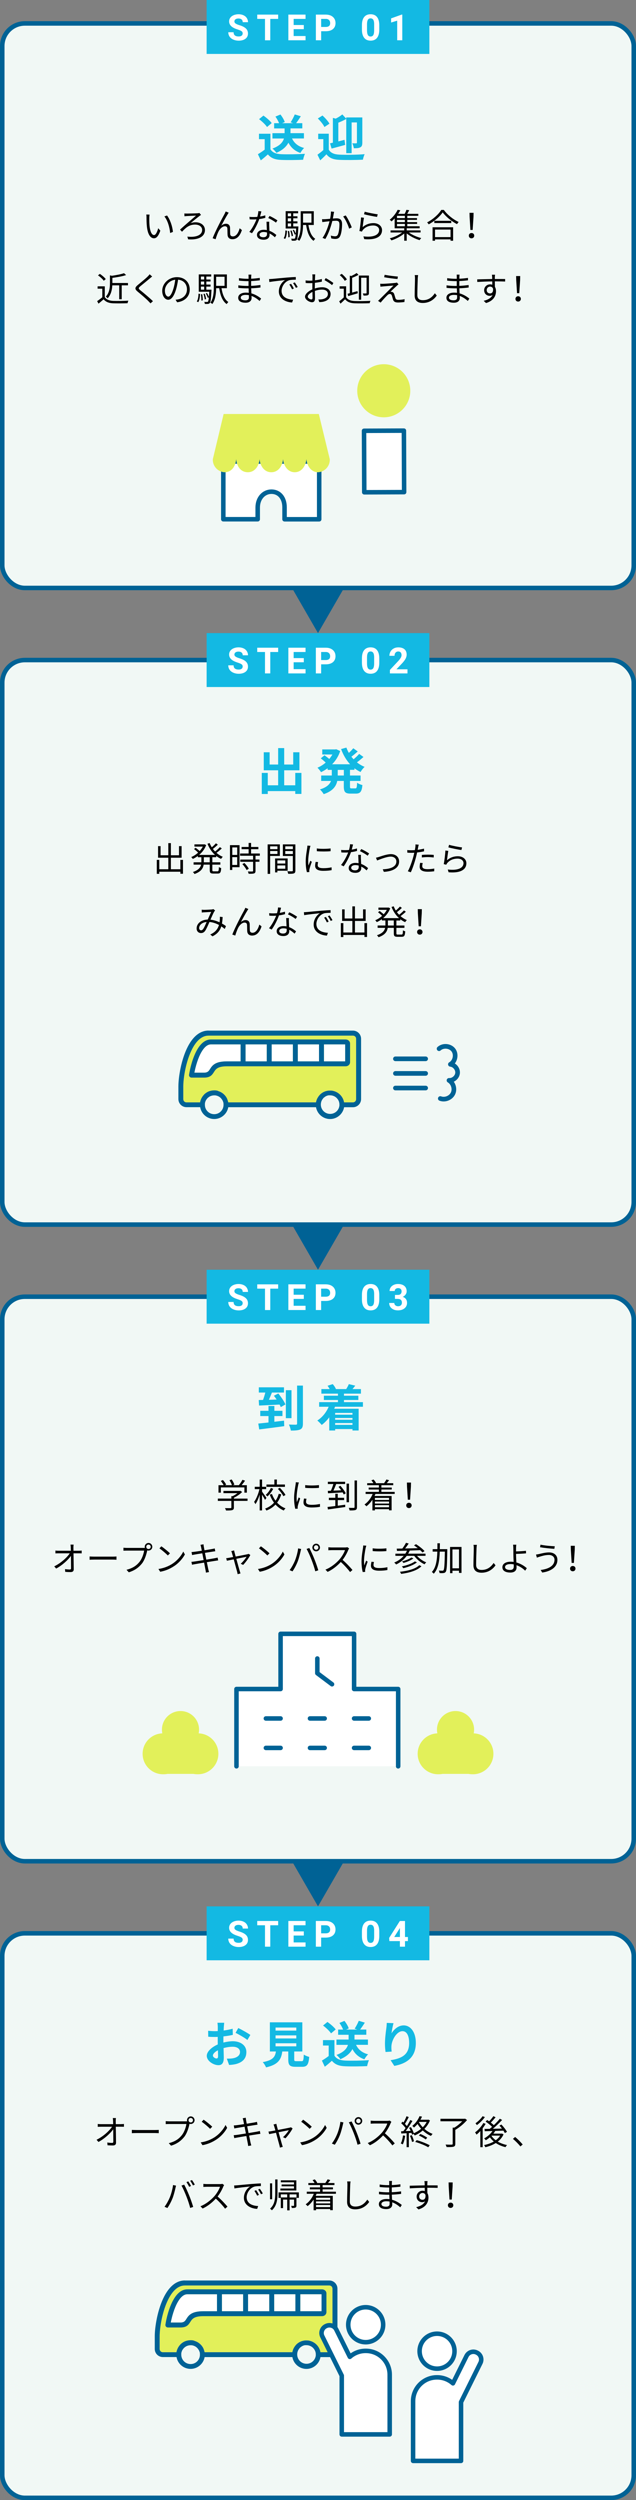 <?xml version="1.0" encoding="UTF-8"?><svg id="_レイヤー_1" xmlns="http://www.w3.org/2000/svg" width="282" height="1107.18" viewBox="0 0 282 1107.18"><rect x="0" y="0" width="282" height="1107.18" fill="#808080" stroke="none"/><defs><style>.cls-1{fill:#000;}.cls-1,.cls-2,.cls-3,.cls-4,.cls-5{stroke-width:0px;}.cls-6,.cls-7,.cls-8{stroke-linecap:round;stroke-linejoin:round;}.cls-6,.cls-7,.cls-8,.cls-9{stroke:#006295;}.cls-6,.cls-7,.cls-9{stroke-width:2px;}.cls-6,.cls-4{fill:#fff;}.cls-7,.cls-8{fill:none;}.cls-8{stroke-width:2.06px;}.cls-2{fill:#006295;}.cls-9{fill:#f1f8f5;stroke-miterlimit:10;}.cls-3{fill:#e2f05a;}.cls-5{fill:#13b9e3;}</style></defs><rect class="cls-9" x="1" y="856.18" width="280" height="250" rx="10" ry="10"/><rect class="cls-5" x="91.62" y="844.24" width="98.76" height="23.88"/><path class="cls-4" d="M107.62,859.1c0-.44-.16-.78-.47-1.02-.31-.24-.88-.49-1.69-.75-.81-.26-1.46-.52-1.93-.78-1.29-.7-1.94-1.64-1.94-2.82,0-.61.17-1.16.52-1.64.35-.48.84-.86,1.49-1.13.65-.27,1.38-.41,2.18-.41s1.54.15,2.17.44c.64.29,1.13.71,1.48,1.25.35.54.53,1.15.53,1.83h-2.34c0-.52-.16-.93-.49-1.21s-.79-.43-1.38-.43-1.02.12-1.34.36-.48.56-.48.96c0,.37.19.68.56.93s.92.48,1.64.7c1.33.4,2.3.9,2.91,1.49s.91,1.33.91,2.22c0,.98-.37,1.76-1.12,2.32-.75.56-1.75.84-3.01.84-.88,0-1.67-.16-2.39-.48s-1.27-.76-1.64-1.32c-.38-.56-.57-1.2-.57-1.94h2.35c0,1.26.75,1.88,2.25,1.88.56,0,.99-.11,1.3-.34s.47-.54.47-.95Z"/><path class="cls-4" d="M123.32,852.61h-3.48v9.48h-2.34v-9.48h-3.44v-1.9h9.27v1.9Z"/><path class="cls-4" d="M134.7,857.16h-4.5v3.05h5.28v1.88h-7.62v-11.38h7.61v1.9h-5.27v2.71h4.5v1.84Z"/><path class="cls-4" d="M142.39,858.08v4.01h-2.34v-11.38h4.44c.85,0,1.61.16,2.25.47s1.15.76,1.5,1.33c.35.58.52,1.23.52,1.96,0,1.11-.38,1.99-1.14,2.64-.76.64-1.82.96-3.17.96h-2.05ZM142.39,856.18h2.09c.62,0,1.09-.15,1.42-.44.33-.29.49-.71.49-1.25s-.16-1.01-.49-1.35-.78-.52-1.36-.53h-2.15v3.57Z"/><path class="cls-4" d="M168.17,857.38c0,1.57-.33,2.78-.98,3.61-.65.83-1.6,1.25-2.86,1.25s-2.19-.41-2.84-1.23c-.66-.82-.99-1.99-1.01-3.52v-2.09c0-1.59.33-2.79.99-3.62.66-.82,1.61-1.23,2.85-1.23s2.19.41,2.84,1.22c.66.82.99,1.99,1.01,3.51v2.09ZM165.91,855.08c0-.94-.13-1.63-.39-2.06-.26-.43-.66-.65-1.21-.65s-.92.2-1.18.61c-.25.41-.39,1.05-.4,1.92v2.77c0,.93.13,1.62.38,2.07.25.45.66.68,1.21.68s.95-.22,1.2-.65.37-1.09.38-1.99v-2.71Z"/><path class="cls-4" d="M179.57,857.81h1.29v1.82h-1.29v2.46h-2.26v-2.46h-4.66l-.1-1.42,4.74-7.49h2.28v7.09ZM174.8,857.81h2.52v-4.02l-.15.26-2.37,3.76Z"/><path class="cls-5" d="M99.08,904.54c1.47-.37,2.97-.57,4.18-.57,3.34,0,5.98,1.78,5.98,4.78,0,2.57-1.34,4.51-4.8,5.37-1.01.22-2,.31-2.86.35l-1.01-2.79c.99,0,1.91-.02,2.68-.15,1.76-.31,3.17-1.21,3.17-2.79,0-1.47-1.32-2.33-3.21-2.33-1.34,0-2.75.22-4.09.59.04,1.74.11,3.41.11,4.16,0,2.71-.99,3.41-2.4,3.41-2.13,0-5.15-1.83-5.15-4.14,0-1.91,2.22-3.87,4.88-5.04-.02-.51-.02-1.01-.02-1.52v-1.83c-.42.02-.81.04-1.17.04-.99,0-2.09-.02-3.04-.11l-.04-2.64c1.28.15,2.22.18,3.01.18.4,0,.81-.02,1.25-.04.02-.77.02-1.41.02-1.78,0-.46-.09-1.52-.15-1.91h2.99c-.04.4-.13,1.34-.18,1.89-.02.48-.04,1.01-.07,1.56,1.43-.2,2.86-.48,4-.81l.07,2.73c-1.23.29-2.73.51-4.16.68-.02.66-.02,1.32-.02,1.96v.77ZM96.69,910.66c0-.55-.02-1.54-.07-2.68-1.34.68-2.22,1.58-2.22,2.35,0,.66,1.01,1.28,1.58,1.28.4,0,.7-.2.7-.95ZM105.66,898.12c1.67.81,4.2,2.24,5.35,3.06l-1.32,2.24c-1.03-.9-3.87-2.51-5.24-3.17l1.21-2.13Z"/><path class="cls-5" d="M133.71,912.81c.75,0,.88-.37.99-2.93.55.42,1.72.86,2.4,1.03-.29,3.48-.97,4.38-3.15,4.38h-2.9c-2.62,0-3.23-.79-3.23-3.26v-3.52h-2.66c-.46,3.5-1.76,5.81-7.2,7.04-.24-.7-.95-1.78-1.45-2.33,4.51-.84,5.46-2.31,5.83-4.71h-2.68v-12.92h14.39v12.92h-3.59v3.5c0,.7.13.79.97.79h2.29ZM122.18,899.26h9.2v-1.36h-9.2v1.36ZM122.18,902.74h9.2v-1.36h-9.2v1.36ZM122.18,906.23h9.2v-1.36h-9.2v1.36Z"/><path class="cls-5" d="M148.3,910.37c.9,1.47,2.55,2.07,4.84,2.16,2.57.11,7.53.04,10.45-.18-.29.62-.68,1.89-.81,2.64-2.64.13-7.06.18-9.68.07-2.71-.11-4.51-.73-5.94-2.44-.97.86-1.94,1.72-3.15,2.64l-1.28-2.73c.95-.55,2.05-1.28,3.01-2.02v-4.64h-2.53v-2.4h5.08v6.91ZM146.78,900.49c-.68-1.06-2.24-2.51-3.54-3.48l1.94-1.58c1.32.92,2.93,2.29,3.67,3.32l-2.07,1.74ZM157.87,905.57c.97,2.07,2.73,3.52,5.35,4.2-.55.51-1.3,1.52-1.65,2.2-2.49-.86-4.18-2.38-5.3-4.53-.88,1.65-2.49,3.26-5.35,4.49-.33-.55-1.14-1.45-1.74-1.89,3.34-1.23,4.62-2.88,5.1-4.47h-5.1v-2.35h5.39v-2.11h-4.64v-2.31h2.2c-.35-.88-.97-2.02-1.63-2.93l2.22-.92c.81,1.01,1.63,2.38,1.91,3.34l-1.17.51h4.91l-1.12-.4c.64-.97,1.41-2.42,1.83-3.48l2.68.81c-.7,1.12-1.45,2.22-2.09,3.06h2.75v2.31h-5.24v2.11h5.96v2.35h-5.28Z"/><path class="cls-5" d="M174.48,895.96c-.31,1.08-.75,3.3-.88,4.51,1.03-1.67,2.93-3.52,5.39-3.52,3.04,0,5.39,2.97,5.39,7.77,0,6.16-3.78,9.11-9.55,10.17l-1.65-2.53c4.84-.75,8.23-2.33,8.23-7.61,0-3.37-1.12-5.24-2.93-5.24-2.57,0-4.82,3.87-4.93,6.73-.02.59-.02,1.3.11,2.31l-2.71.18c-.11-.84-.26-2.18-.26-3.63,0-2.02.29-4.73.62-6.97.11-.79.15-1.67.18-2.29l2.99.13Z"/><path class="cls-1" d="M53.68,940.68c.39,0,.98-.04,1.27-.09v1.26c-.34-.01-.87-.03-1.23-.03h-2.38c.04,2.25.09,5.23.1,7.11,0,.78-.46,1.2-1.36,1.2-.77,0-1.67-.03-2.4-.09l-.1-1.23c.72.12,1.56.18,2.11.18.44,0,.56-.19.56-.6,0-1.2-.02-3.44-.04-5.44-1.25,1.77-3.87,4.2-6.55,5.62l-.85-.97c3.03-1.49,5.7-3.98,6.88-5.77h-4.95c-.49,0-.93.02-1.4.04v-1.27c.44.06.92.09,1.38.09h5.46c-.02-.6-.03-1.11-.04-1.45-.03-.36-.04-.83-.13-1.26h1.39c-.06.42-.09.84-.09,1.26l.03,1.45h2.35Z"/><path class="cls-1" d="M58.46,943.22c.45.03,1.25.07,2.08.07h8.22c.75,0,1.29-.04,1.62-.07v1.47c-.3-.01-.93-.07-1.6-.07h-8.23c-.82,0-1.62.03-2.08.07v-1.47Z"/><path class="cls-1" d="M82.48,939.44c.15,0,.32,0,.5-.02-.04-.15-.07-.31-.07-.48,0-.93.75-1.69,1.68-1.69s1.68.76,1.68,1.69-.75,1.68-1.68,1.68c-.19,0-.39-.03-.57-.09l-.03.17c-.33,1.57-1.05,3.99-2.23,5.53-1.38,1.75-3.16,3.15-5.91,4l-1.02-1.12c2.91-.72,4.59-1.99,5.85-3.6,1.06-1.37,1.76-3.45,1.97-4.89h-7.68c-.58,0-1.11.03-1.49.05v-1.32c.41.04,1.01.09,1.5.09h7.51ZM85.57,938.94c0-.54-.45-1-.99-1s-.99.46-.99,1,.43.99.99.99.99-.45.99-.99Z"/><path class="cls-1" d="M94.99,946.58c2.31-1.46,4.14-3.67,5.01-5.52l.72,1.27c-1.03,1.88-2.77,3.92-5.04,5.33-1.5.96-3.39,1.87-5.9,2.34l-.79-1.23c2.62-.39,4.58-1.31,6-2.19ZM94.1,941.82l-.94.94c-.75-.78-2.62-2.38-3.73-3.13l.85-.92c1.06.71,2.98,2.27,3.82,3.1Z"/><path class="cls-1" d="M115.49,944.97c-.31.03-.79.1-1.35.19-.83.14-2.22.36-3.69.58.3,1.47.54,2.67.61,3.02.1.44.23.94.36,1.36l-1.37.25c-.07-.51-.12-.96-.23-1.41-.06-.33-.3-1.54-.58-3.03-1.69.28-3.3.55-4.03.69-.58.09-.99.18-1.32.27l-.27-1.31c.34-.02.93-.08,1.32-.13.75-.1,2.38-.36,4.09-.63l-.6-3.01c-1.43.23-2.73.44-3.3.54-.48.07-.89.17-1.22.25l-.25-1.35c.38-.01.77-.04,1.25-.1.58-.06,1.89-.25,3.3-.48-.17-.81-.27-1.4-.31-1.57-.08-.39-.18-.72-.29-1.02l1.35-.24c.02.29.09.71.13,1.04.03.17.14.78.31,1.62,1.46-.24,2.83-.47,3.46-.58.44-.08.81-.18,1.06-.26l.26,1.26c-.23.03-.69.09-1.08.15-.69.1-2.06.33-3.5.56l.6,3.01c1.53-.25,2.96-.5,3.71-.63.57-.12.99-.21,1.3-.3l.25,1.26Z"/><path class="cls-1" d="M129.73,942.59c-.63,1.27-2.17,3.37-3.19,4.38l-1.06-.52c.93-.81,2.07-2.19,2.58-3.09-.34.06-2.47.48-4.54.9.6,2.16,1.33,4.81,1.53,5.46.09.29.24.75.33,1.02l-1.28.33c-.04-.33-.12-.72-.22-1.08-.2-.67-.92-3.34-1.5-5.49-1.41.29-2.64.52-3.04.61l-.3-1.14c.42-.03.79-.09,1.24-.17.21-.03.92-.17,1.83-.33-.23-.79-.41-1.44-.5-1.73-.1-.38-.23-.67-.34-.9l1.27-.31c.04.25.12.58.21.96l.48,1.77c2.13-.4,4.68-.9,5.19-1.02.18-.04.42-.1.57-.18l.75.53Z"/><path class="cls-1" d="M139.12,946.58c2.31-1.46,4.14-3.67,5.01-5.52l.72,1.27c-1.04,1.88-2.78,3.92-5.04,5.33-1.5.96-3.39,1.87-5.9,2.34l-.79-1.23c2.62-.39,4.58-1.31,6-2.19ZM138.23,941.82l-.94.94c-.75-.78-2.62-2.38-3.73-3.13l.85-.92c1.06.71,2.98,2.27,3.82,3.1Z"/><path class="cls-1" d="M150.94,939.65l1.33.27c-.09.33-.21.76-.27,1.09-.21.93-.74,3.15-1.37,4.68-.55,1.38-1.36,2.93-2.2,4.12l-1.28-.54c.95-1.25,1.79-2.82,2.31-4.08.65-1.54,1.28-3.83,1.47-5.55ZM154.67,939.89l1.21-.4c.6,1.08,1.56,3.15,2.19,4.74.61,1.48,1.41,3.78,1.8,5.13l-1.33.44c-.38-1.53-1.07-3.56-1.7-5.16-.6-1.54-1.51-3.63-2.17-4.74ZM158.92,937.56c.93,0,1.69.76,1.69,1.69s-.76,1.68-1.69,1.68-1.67-.75-1.67-1.68.75-1.69,1.67-1.69ZM158.92,940.25c.55,0,1-.45,1-.99s-.45-1-1-1-.98.46-.98,1,.44.99.98.99Z"/><path class="cls-1" d="M173.54,939.68c-.09.12-.28.45-.37.66-.51,1.29-1.46,3.04-2.52,4.39,1.58,1.35,3.41,3.3,4.38,4.47l-1.05.91c-1-1.32-2.59-3.09-4.12-4.45-1.6,1.73-3.63,3.38-5.85,4.38l-.96-1c2.42-.95,4.63-2.73,6.18-4.46,1.02-1.15,2.12-2.94,2.49-4.17h-5.85c-.52,0-1.35.06-1.51.08v-1.36c.21.03,1.07.1,1.51.1h5.79c.5,0,.88-.06,1.12-.14l.76.58Z"/><path class="cls-1" d="M179.65,945.84c-.21,1.41-.57,2.85-1.07,3.81-.18-.13-.63-.34-.87-.42.5-.92.81-2.25.98-3.57l.96.18ZM190.64,939.06c-.57,1.42-1.44,2.67-2.46,3.72,1.08.96,2.34,1.74,3.63,2.21-.22.22-.55.63-.72.91-1.3-.54-2.55-1.39-3.64-2.43-1.1.96-2.33,1.71-3.56,2.23-.1-.17-.3-.45-.48-.66l-.71.32c-.06-.23-.15-.51-.25-.8l-1.17.08v6.24h-.99v-6.18c-.85.04-1.67.09-2.35.13l-.09-.99.99-.04c.32-.41.66-.89.99-1.38-.46-.68-1.25-1.52-1.93-2.13l.57-.72c.15.12.29.25.44.39.51-.84,1.04-1.96,1.35-2.79l.98.39c-.51.99-1.14,2.17-1.7,3.01.33.33.63.68.87.98.58-.93,1.12-1.89,1.51-2.69l.95.42c-.86,1.43-2,3.18-2.99,4.47l2.21-.09c-.21-.46-.45-.93-.69-1.35l.78-.31c.54.84,1.07,1.93,1.3,2.71,1.14-.48,2.27-1.16,3.24-1.98-.6-.66-1.14-1.38-1.59-2.13-.46.55-.97,1.09-1.58,1.59-.17-.24-.52-.57-.76-.72,1.6-1.24,2.68-2.95,3.24-4.32l1.09.2c-.2.45-.44.92-.71,1.38h3.36l.2-.06.67.39ZM182.59,945.56c.41.85.81,2,.96,2.73l-.85.28c-.15-.75-.53-1.87-.92-2.74l.81-.27ZM184.76,947.76c1.98.55,4.42,1.54,5.78,2.28l-.66.89c-1.32-.8-3.76-1.8-5.77-2.37l.66-.79ZM186.4,945.03c1.03.44,2.35,1.14,3.04,1.67l-.69.76c-.67-.54-1.98-1.29-3.03-1.74l.68-.69ZM185.74,939.78c.45.81,1.03,1.58,1.71,2.29.71-.72,1.3-1.51,1.75-2.38h-3.39l-.07.09Z"/><path class="cls-1" d="M207.07,938.88c-1.3,1.56-3.36,3.28-5.19,4.33v6.19c0,.75-.21,1.09-.78,1.27-.57.17-1.56.17-3.09.17-.04-.31-.27-.79-.45-1.11,1.23.05,2.4.05,2.73.03s.43-.1.43-.38v-7.15h.74c1.25-.75,2.55-1.84,3.5-2.82h-9.66v-1.1h10.67l.24-.07.87.63Z"/><path class="cls-1" d="M215.32,940.55c-.38.66-.81,1.32-1.31,1.96v8.38h-1.03v-7.17c-.56.6-1.12,1.16-1.7,1.6-.1-.23-.45-.75-.63-.99,1.37-1,2.79-2.56,3.67-4.14l.99.35ZM214.99,937.55c-.88,1.27-2.28,2.65-3.54,3.55-.15-.22-.43-.61-.63-.81,1.17-.78,2.49-2.07,3.15-3.12l1.02.38ZM223.27,945.2c-.57,1.3-1.46,2.37-2.55,3.22,1.19.69,2.59,1.21,4.09,1.52-.22.23-.52.65-.67.93-1.6-.36-3.06-.99-4.3-1.83-1.4.88-3.01,1.48-4.65,1.86-.11-.29-.36-.73-.57-.95,1.51-.3,3.03-.82,4.33-1.57-.66-.56-1.25-1.19-1.73-1.89-.58.51-1.2.96-1.81,1.33-.15-.21-.51-.64-.75-.81,1.42-.78,2.83-1.97,3.73-3.29-1.29.04-2.49.08-3.46.1l-.09-1.02,2.31-.03c.33-.29.69-.57,1.03-.9-.7-.72-1.84-1.65-2.85-2.31l.67-.71c.29.18.58.38.88.6.66-.69,1.43-1.6,1.89-2.31l.97.51c-.66.79-1.44,1.68-2.12,2.34.51.39.99.79,1.33,1.15,1.02-.96,2-1.99,2.69-2.86l.99.56c-1.17,1.24-2.7,2.73-4.09,3.9,1.28-.03,2.66-.06,4.02-.09-.35-.46-.74-.93-1.11-1.33l.87-.46c.95.99,2.01,2.34,2.47,3.24l-.93.54c-.15-.31-.39-.69-.66-1.09l-3.61.13c-.24.42-.53.83-.84,1.21h3.6l.18-.06.72.36ZM217.91,945.86c.48.74,1.12,1.4,1.91,1.96.79-.58,1.47-1.26,1.95-2.05h-3.78l-.08.09Z"/><path class="cls-1" d="M230.74,950.55c-.96-1.2-2.25-2.47-3.31-3.34l.97-.85c1.08.87,2.43,2.23,3.36,3.33l-1.02.87Z"/><path class="cls-1" d="M76.73,967.65l1.33.27c-.09.33-.21.77-.27,1.1-.21.93-.73,3.15-1.36,4.68-.56,1.38-1.37,2.92-2.21,4.12l-1.27-.54c.94-1.25,1.79-2.82,2.31-4.08.65-1.54,1.27-3.83,1.47-5.55ZM80.46,967.89l1.21-.41c.6,1.08,1.56,3.15,2.19,4.74.62,1.49,1.41,3.78,1.8,5.13l-1.33.44c-.38-1.53-1.06-3.55-1.7-5.16-.6-1.54-1.51-3.63-2.17-4.74ZM84.69,968.08l-.81.36c-.3-.62-.81-1.51-1.21-2.08l.79-.33c.38.53.93,1.44,1.23,2.05ZM86.37,967.47l-.81.36c-.33-.66-.81-1.5-1.24-2.07l.79-.33c.4.54.98,1.48,1.26,2.04Z"/><path class="cls-1" d="M99.38,967.68c-.09.12-.29.45-.38.66-.51,1.29-1.46,3.04-2.52,4.4,1.58,1.35,3.4,3.3,4.38,4.47l-1.05.92c-1-1.32-2.59-3.09-4.12-4.46-1.6,1.72-3.63,3.38-5.85,4.38l-.96-1c2.42-.95,4.63-2.73,6.18-4.46,1.02-1.16,2.11-2.94,2.49-4.17h-5.85c-.52,0-1.35.06-1.52.08v-1.37c.21.03,1.06.11,1.52.11h5.79c.5,0,.89-.06,1.12-.13l.77.58Z"/><path class="cls-1" d="M105.15,967.77c.98-.09,3.78-.36,6.51-.6,1.62-.13,3.01-.21,4-.25v1.2c-.85,0-2.15.01-2.91.24-2.11.67-3.39,2.94-3.39,4.69,0,2.9,2.7,3.81,5.11,3.9l-.44,1.26c-2.74-.12-5.88-1.59-5.88-4.91,0-2.31,1.4-4.2,2.76-5.01-1.31.15-5.35.54-6.96.87l-.13-1.32c.57-.02,1.03-.05,1.32-.08ZM114.8,972.01l-.77.36c-.34-.72-.78-1.5-1.23-2.12l.77-.33c.35.5.92,1.43,1.23,2.08ZM116.51,971.37l-.78.36c-.36-.72-.79-1.46-1.27-2.08l.75-.35c.36.5.95,1.41,1.31,2.07Z"/><path class="cls-1" d="M122.03,965.17h1.01v5.98c0,2.96-.29,5.67-2.49,7.69-.17-.21-.54-.55-.81-.71,2.07-1.86,2.29-4.32,2.29-6.99v-5.98ZM120.66,973.95h-.93v-7.05h.93v7.05ZM132.51,970.9v2.43h-1.04v-1.54h-3.07v1.37h3.04v3.54c0,.49-.08.76-.44.93-.33.17-.87.18-1.62.18-.03-.3-.15-.66-.28-.94.54.01.96.01,1.11.01.15-.01.18-.06.18-.2v-2.59h-1.99v4.77h-1.05v-4.77h-1.84v3.78h-1v-4.53h-1v-2.43h9.01ZM131.39,970.06h-7.06v-.86h6.02v-.99h-5.48v-.81h5.48v-.97h-5.83v-.86h6.88v4.49ZM127.35,971.78h-2.85v1.37h2.85v-1.37Z"/><path class="cls-1" d="M140.36,971.53c-.12.3-.26.6-.39.9h7.58v6.36h-1.14v-.51h-6.27v.54h-1.09v-4.74c-.77,1.17-1.68,2.17-2.67,2.92-.17-.22-.6-.63-.84-.83,1.56-1.06,2.83-2.73,3.61-4.65h-3.13v-.92h5.9v-1.04h-4.53v-.87h4.53v-1.03h-5.19v-.9h2.75c-.22-.41-.55-.88-.88-1.28l.96-.34c.45.45.9,1.08,1.09,1.54l-.18.08h3.96l-.17-.06c.33-.45.79-1.14,1.02-1.59l1.17.35c-.34.46-.71.93-1.04,1.3h2.88v.9h-5.25v1.03h4.58v.87h-4.58v1.04h5.9v.92h-8.56ZM140.13,973.28v.9h6.27v-.9h-6.27ZM146.4,974.89h-6.27v.9h6.27v-.9ZM146.4,977.42v-.93h-6.27v.93h6.27Z"/><path class="cls-1" d="M155.43,966.07c-.08.48-.12,1-.15,1.49-.06,1.68-.18,5.19-.18,7.41,0,1.63,1.05,2.21,2.43,2.21,2.73,0,4.28-1.53,5.34-3.08l.83,1.04c-1,1.41-2.92,3.27-6.2,3.27-2.13,0-3.6-.9-3.6-3.32,0-2.21.15-5.96.15-7.53,0-.54-.04-1.07-.13-1.5h1.51Z"/><path class="cls-1" d="M177.48,977.53c-.87-.79-2.1-1.7-3.58-2.24.01.38.03.71.03.93,0,1.02-.69,2.08-2.62,2.08-2.13,0-3.32-.76-3.32-2.2,0-1.35,1.3-2.27,3.45-2.27.43,0,.84.03,1.25.09-.03-.66-.06-1.36-.08-1.98h-.83c-1.02,0-2.67-.09-3.73-.21v-1.14c1,.18,2.76.28,3.73.28h.79v-2.13h-.74c-1.03,0-2.61-.12-3.49-.22v-1.11c.9.17,2.49.29,3.48.29h.76v-.97c0-.24-.01-.67-.04-.88h1.28c-.04.27-.06.55-.08.99-.01.18-.01.47-.01.83,1.29-.04,2.5-.17,3.81-.36v1.09c-1.16.12-2.43.24-3.83.31v2.13c1.43-.06,2.79-.19,4.12-.39l.02,1.12c-1.4.18-2.71.29-4.12.34.03.77.08,1.54.1,2.25,1.96.54,3.48,1.63,4.32,2.31l-.67,1.05ZM172.73,974.96c-.46-.09-.95-.13-1.44-.13-1.41,0-2.17.54-2.17,1.21s.58,1.2,2.05,1.2c.86,0,1.58-.25,1.58-1.28,0-.25-.01-.6-.01-1Z"/><path class="cls-1" d="M189.47,968.83c0,.84.01,1.75.03,2.43.31.51.48,1.17.48,1.91,0,2.01-.97,4.25-4.42,5.28l-1.04-1c1.95-.45,3.33-1.26,3.95-2.58-.36.25-.78.38-1.28.38-1.26,0-2.46-.88-2.46-2.49,0-1.47,1.21-2.59,2.62-2.59.36,0,.69.06.99.17,0-.44,0-.96-.01-1.47-2.25.01-4.77.12-6.63.25l-.03-1.17c1.65-.03,4.44-.12,6.64-.15,0-.42-.01-.76-.03-.97-.01-.32-.06-.75-.09-.93h1.37l-.08.93c0,.22-.01.57-.01.96h.22c1.8,0,3.63.01,4.35.01v1.12c-.85-.04-2.2-.08-4.38-.08h-.19ZM188.67,972.08c-.24-.64-.74-.92-1.32-.92-.76,0-1.5.6-1.5,1.56s.69,1.47,1.51,1.47c.87,0,1.44-.71,1.31-2.12Z"/><path class="cls-1" d="M198.6,976.6c0-.7.54-1.17,1.2-1.17s1.2.47,1.2,1.17-.54,1.19-1.2,1.19-1.2-.45-1.2-1.19ZM198.95,968.26l-.04-1.77h1.8l-.03,1.77-.38,5.82h-.99l-.36-5.82Z"/><path class="cls-3" d="M86.23,1036.67c1.05.3,1.99.86,2.74,1.61.44.44.81.94,1.1,1.48l.02.04v.02s.04.05.04.05h0s.03.06.03.06v.02s.03.03.03.03v.03s.03.02.03.02l.02.05h0s.03.06.03.06h0s.02.06.02.06v.02s.03.03.03.03l.02.04v.02s.03.05.03.05l.02.06h0s.02.06.02.06v.03s.02.03.02.03v.04s.02.02.02.02l.02.06.03.06h0s0,.06,0,.06l.02.06.02.05h0s.02.06.02.06h0s.02.06.02.06v.02s.02.04.02.04v.04s.02.02.02.02v.06s.02,0,.02,0v.06s.01.01.01.01v.05s.02.03.02.03v.03s.02.05.02.05h0s.01.07.01.07l.02.06v.02s0,.04,0,.04v.04s.01.03.01.03h38.91c.1-.58.28-1.12.52-1.63v-.02s.03-.03.03-.03c.08-.16.17-.32.26-.47l.02-.03v-.02s.04-.04.04-.04h0s.06-.11.06-.11v-.02s.03-.03.03-.03l.09-.14h.01s0-.02,0-.02l.03-.04.02-.02.02-.03.03-.03v-.02s.05-.05.05-.05l.03-.04v-.02s.04-.03.04-.03l.04-.04.03-.04h0s.04-.06.04-.06h0s.03-.05.03-.05l.02-.02.02-.03.03-.03h.02s.03-.06.03-.06h0s.04-.04.04-.04h.01s.03-.04.03-.04l.02-.02.03-.02.03-.03h0s.04-.06.04-.06l.06-.05.06-.05h0s.06-.06.06-.06l.05-.05.06-.05.06-.05.06-.05.06-.05.06-.05.06-.05.06-.04.06-.05.06-.04.06-.04.06-.04.07-.05.06-.04.06-.04.06-.04.06-.04.07-.04h0s.06-.04.06-.04h0s.07-.03.07-.03h0s.06-.04.06-.04l.06-.04.07-.03.06-.04.07-.03.07-.03.07-.03.07-.03.07-.03.07-.03.07-.03.07-.03.07-.03.08-.03.07-.03.08-.02.07-.03.08-.02h0s.08-.03.08-.03l.07-.02.08-.02.08-.02.08-.02.08-.02h.08s.07-.03.07-.03h.08s0-.02,0-.02h.08s.08-.02.08-.02h.08s.08-.02.08-.02h.08s.08-.02.08-.02h.08s.08-.01.08-.01h.08s.08,0,.08,0h.08s.08,0,.08,0h.09s.08,0,.08,0h.16s.16.01.16.01h.08s.08,0,.08,0h.08s0,0,0,0h.08s.08.02.08.02h.08s.08.02.08.02h.08s.08.02.08.02h.08s0,.02,0,.02h.08s.08.03.08.03h0s.08.01.08.01l.08.02.08.02.07.02.08.02.07.02h0s.07.02.07.02h0s.07.03.07.03l.07.03h0s.07.02.07.02c.93.32,1.77.84,2.44,1.52.9.9,1.53,2.07,1.76,3.38h3.93c.38,0,.73-.16.99-.42.26-.26.41-.61.41-.99v-26.75c0-.38-.16-.74-.41-.99-.26-.26-.61-.41-.99-.41h-64.04c-3.09,0-5.48,2.5-7.24,5.89-2.77,5.34-3.95,12.75-3.95,16.67v5.59c0,.38.16.74.41.99s.61.42.99.42h6.07s0-.03,0-.03v-.04s.02-.04.02-.04v-.02s.01-.06.01-.06h0s0-.06,0-.06h0s.01-.06.01-.06v-.03s.02-.03.02-.03v-.05s.02-.01.02-.01v-.06s0,0,0,0l.02-.06v-.02s.02-.04.02-.04v-.04s.02-.02.02-.02v-.05s.01,0,.01,0l.02-.06h0s.02-.05.02-.05l.02-.06.02-.05h0s.02-.07.02-.07l.02-.06v-.02s.02-.04.02-.04v-.03s.02-.03.02-.03l.02-.04h0s.03-.07.03-.07l.02-.05v-.02s.02-.04.02-.04l.02-.03v-.02s.03-.05.03-.05h0s.03-.07.03-.07h0s.03-.05.03-.05v-.02s.02-.03.02-.03l.02-.03v-.02s.03-.05.03-.05h0s.03-.06.03-.06v-.02s.03-.04.03-.04v-.03s.03-.03.03-.03l.03-.03v-.02s.03-.05.03-.05l.03-.06h0s.02-.05.02-.05l.02-.03.02-.02.03-.04h0s.03-.06.03-.06h0s.03-.05.03-.05l.02-.02v-.03s.03-.03.03-.03l.02-.02.03-.05h0s.03-.05.03-.05h0s.03-.05.03-.05v-.02s.03-.03.03-.03l.03-.03v-.02s.04-.04.04-.04h0s.04-.05.04-.05v-.02s.04-.03.04-.03l.02-.03v-.02s.04-.04.04-.04h0s.04-.06.04-.06h0s.11-.12.11-.12h0s.04-.06.04-.06h0s.1-.11.1-.11l.02-.02.03-.03h0s.04-.06.04-.06h0s.05-.05.05-.05l.06-.05.06-.06.06-.05.05-.05.06-.05.06-.05.06-.05.18-.14.06-.05.13-.09c.06-.04.12-.09.18-.13l.13-.08.07-.04.13-.08h0s.13-.07.13-.07l.07-.04.07-.03.07-.04c.07-.03.14-.06.21-.1.16-.08.33-.14.5-.2.66-.23,1.36-.36,2.1-.36h.08s.08,0,.08,0h.08s.08,0,.08,0h.08s0,0,0,0h.08s.08,0,.08,0h.08s.08.02.08.02h0s.07.01.07.01h.08s0,0,0,0h.07s.08.02.08.02h0s.07.01.07.01h0s.08.02.08.02l.08.02h.08s0,.01,0,.01l.07.02h0s.07.02.07.02h0s.07.02.07.02l.08.02h0s.07.02.07.02Z"/><rect class="cls-4" x="133.16" y="1016.02" width="9.41" height="7.52"/><rect class="cls-4" x="121.58" y="1016.02" width="9.4" height="7.52"/><rect class="cls-4" x="98.4" y="1016.02" width="9.4" height="7.52"/><path class="cls-4" d="M96.22,1016.02h-13.18c-1.64,0-3.03,1.41-4.16,3.33-1.64,2.79-2.66,6.61-3.16,9.19h4.31c1.6,0,2.06-.72,2.56-1.52,1.04-1.63,2.23-3.48,7.53-3.48h6.09s0-7.52,0-7.52Z"/><rect class="cls-4" x="109.99" y="1016.02" width="9.4" height="7.52"/><path class="cls-2" d="M81.99,1009.92h64.03c.99,0,1.89.41,2.54,1.06.65.65,1.06,1.55,1.06,2.54v26.74c0,.99-.41,1.88-1.06,2.53-.65.66-1.55,1.06-2.54,1.06h-3.93c-.23,1.31-.86,2.47-1.75,3.37h0c-1.15,1.15-2.73,1.86-4.47,1.86s-3.32-.71-4.47-1.86c-.9-.9-1.53-2.07-1.76-3.38h-38.91c-.23,1.31-.86,2.47-1.76,3.37h0c-1.15,1.15-2.73,1.86-4.47,1.86-1.74,0-3.33-.71-4.47-1.86-.9-.9-1.53-2.07-1.75-3.38h-6.07c-.99,0-1.89-.4-2.54-1.05s-1.05-1.55-1.05-2.54v-5.59c0-4.15,1.25-12,4.19-17.67,2.12-4.07,5.11-7.08,9.18-7.08M119.65,1013.84h11.56s.02,0,.02,0h11.57c.49,0,.96.18,1.3.47l.09.08c.35.32.55.76.55,1.25v8.28c0,.53-.25,1-.64,1.34-.34.29-.8.46-1.3.46h-11.57s-.02,0-.02,0h-11.56s-.02,0-.02,0h-11.56s-.03,0-.03,0h-11.43s-.02,0-.02,0h-6.47c-4.11,0-4.96,1.31-5.69,2.47-.86,1.34-1.62,2.54-4.4,2.54h-5.6c-.6,0-1.09-.49-1.09-1.09,0-.07,0-.15.02-.22.39-2.61,1.55-7.6,3.65-11.17,1.49-2.55,3.47-4.41,6.03-4.41h13.55s.03,0,.03,0h11.42s.03,0,.03,0h11.56s.02,0,.02,0ZM133.16,1023.53h9.41s0-7.52,0-7.52h-9.41s0,7.52,0,7.52ZM121.58,1023.53h9.4s0-7.52,0-7.52h-9.4s0,7.52,0,7.52ZM88.64,1042.76h0s0-.05,0-.05v-.06s0-.06,0-.06v-.06s0-.05,0-.05v-.06s-.01-.06-.01-.06v-.05s0-.06,0-.06v-.05s0,0,0,0v-.05s-.01-.05-.01-.05h0s-.01-.05-.01-.05v-.05s-.01-.05-.01-.05v-.05s-.02-.05-.02-.05v-.06s-.03-.05-.03-.05v-.05s-.03-.05-.03-.05l-.02-.05v-.05s-.03-.05-.03-.05l-.02-.05-.02-.05-.02-.05v-.05s-.03-.05-.03-.05l-.02-.05-.02-.05-.02-.05-.02-.04-.02-.05-.02-.04-.02-.05-.02-.05-.03-.04-.02-.04-.03-.05-.02-.04h0s-.03-.05-.03-.05l-.02-.04h0s-.03-.04-.03-.04l-.03-.04-.03-.04-.03-.05-.03-.03-.03-.05-.03-.04-.03-.04-.03-.04-.03-.04-.03-.04-.03-.04-.03-.04-.03-.04-.03-.03-.03-.04-.03-.04-.04-.03-.03-.04-.03-.03h0s-.04-.04-.04-.04l-.03-.03-.03-.04c-.6-.57-1.37-.96-2.23-1.09l-.1-.02h-.05s-.05,0-.05,0h-.06s-.05-.01-.05-.01h0s-.05,0-.05,0h-.06s-.05,0-.05,0h-.05s0,0,0,0h-.05s-.05,0-.05,0c-.45,0-.87.07-1.28.2-.11.04-.23.07-.33.12-.09.03-.16.06-.23.1l-.09.05-.13.07-.04.03-.05.02-.12.08-.04.03-.04.03c-.06.04-.11.08-.16.12l-.04.03-.04.03-.04.03-.04.03-.04.03-.04.03-.11.1-.04.04-.03.03-.04.04-.03.03-.03.04-.04.03-.03.04-.03.04-.09.11-.06.08-.03.04-.03.04-.03.04-.03.04-.03.05-.03.03-.03.05-.03.04-.03.04-.03.04h0s-.03.04-.03.04l-.03.04h0s-.03.05-.03.05l-.02.05-.02.04-.02.04-.02.05-.02.05-.02.04-.03.05-.02.04v.05s-.04.05-.04.05v.05s-.03.05-.03.05l-.02.05-.02.05-.02.05v.05s-.03.05-.03.05v.05s-.02,0-.02,0v.05s-.02.05-.02.05l-.02.05v.05s-.02.06-.02.06v.05s-.02.05-.02.05v.05s-.01,0-.01,0v.05s-.02.05-.02.05v.06s0,.05,0,.05v.06s-.01.06-.01.06v.05s0,.06,0,.06v.06s0,.05,0,.05v.06s0,.06,0,.06v.06s0,.05,0,.05c0,1.15.46,2.18,1.21,2.93.75.75,1.78,1.21,2.93,1.21s2.18-.46,2.92-1.21h0c.75-.75,1.21-1.79,1.21-2.93M86.23,1036.67c1.05.3,1.99.86,2.74,1.62.44.44.81.93,1.1,1.48l.02.03v.02s.03.05.03.05h0s.03.06.03.06v.02s.03.03.03.03v.03s.02.02.02.02l.02.05h0s.03.06.03.06h0s.02.06.02.06v.03s.03.03.03.03v.04s.02.02.02.02l.02.06.02.06h0s.02.05.02.05v.03s.02.03.02.03v.04s.02.02.02.02l.02.06.02.06v.02s.02.04.02.04l.02.06.02.05h0s.02.07.02.07h0s.02.06.02.06v.02s.02.04.02.04v.04s.02.02.02.02v.06s.01,0,.01,0v.06s.02,0,.02,0v.05s.02.03.02.03v.03s.02.04.02.04v.02s.02.06.02.06l.02.06v.02s0,.04,0,.04v.04s.01.03.01.03h38.91c.11-.58.28-1.12.52-1.63v-.02s.03-.03.03-.03c.08-.16.16-.32.26-.47l.02-.03v-.02s.04-.04.04-.04h0s.07-.11.07-.11v-.02s.03-.03.03-.03l.09-.14h0s0-.02,0-.02l.03-.04.02-.02.02-.03.03-.03v-.02s.05-.05.05-.05l.03-.04v-.02s.04-.03.04-.03l.04-.05.03-.03h0s.04-.06.04-.06h0s.03-.05.03-.05h.02s.02-.04.02-.04l.03-.03.02-.02.03-.04h0s.04-.04.04-.04h0s.03-.05.03-.05l.02-.02.03-.02.03-.03h0s.04-.06.04-.06l.06-.06.06-.05h0s.05-.06.05-.06l.06-.06.06-.05.06-.05.06-.05.06-.05.06-.05.06-.05.06-.04.06-.05.06-.05.06-.04.06-.04.06-.04.07-.04.06-.04.06-.04.06-.04.07-.04h0s.06-.04.06-.04h0s.07-.04.07-.04h0s.07-.04.07-.04l.06-.04.07-.03.06-.03.07-.03.07-.03.07-.03.07-.03.07-.03.07-.03.07-.03.07-.03.07-.03.08-.03.07-.03.08-.02.07-.02.07-.02h0s.08-.03.08-.03h.08s.08-.03.08-.03l.08-.03h.08s.08-.03.08-.03l.07-.02.08-.02h.08s0-.02,0-.02h.08s.08-.02.08-.02h.08s.08-.02.08-.02h.08s.08-.02.08-.02h.08s.08-.01.08-.01h.08s.08,0,.08,0h.08s.08,0,.08,0h.08s.08,0,.08,0h.17s.16.01.16.01h.08s.08,0,.08,0h.08s0,0,0,0h.08s.08.02.08.02h.08s.08.02.08.02h.08s.08.02.08.02h.08s0,.02,0,.02h.08s.08.03.08.03h0s.08.02.08.02l.07.02h.08s.08.04.08.04l.08.02h.07s0,.01,0,.01l.07.03h0s.08.03.08.03l.07.02h0s.07.02.07.02c.93.32,1.77.84,2.44,1.52.9.9,1.53,2.07,1.75,3.38h3.93c.39,0,.73-.16,1-.42.25-.26.41-.61.41-.99v-26.74c0-.39-.16-.74-.41-1-.26-.25-.61-.41-1-.41h-64.03c-3.09,0-5.48,2.5-7.24,5.89-2.77,5.34-3.95,12.75-3.95,16.67v5.59c0,.38.16.74.41.99.26.26.61.42.99.42h6.07s0-.03,0-.03v-.04s.02-.04.02-.04v-.02s0-.06,0-.06h0s0-.06,0-.06v-.02s.01-.04.01-.04v-.03s.02-.03.02-.03v-.05s.01,0,.01,0v-.06s.01,0,.01,0l.02-.06v-.02s.02-.04.02-.04v-.04s.01-.02.01-.02l.02-.06h0s.02-.06.02-.06h0s.02-.06.02-.06l.02-.06.02-.04v-.02s.03-.06.03-.06l.02-.06v-.02s.02-.04.02-.04v-.03s.02-.03.02-.03l.02-.04h0s.03-.07.03-.07l.02-.06v-.02s.02-.04.02-.04l.02-.03v-.03s.03-.05.03-.05h0s.03-.06.03-.06h0s.03-.06.03-.06v-.02s.02-.03.02-.03l.02-.03v-.02s.03-.05.03-.05h0s.03-.06.03-.06v-.02s.03-.03.03-.03v-.03s.03-.03.03-.03l.02-.04v-.02s.04-.05.04-.05l.03-.06v-.02s.03-.03.03-.03l.02-.03.02-.02.03-.04h0s.03-.06.03-.06h0s.03-.06.03-.06v-.02s.03-.03.03-.03l.02-.03.02-.02.03-.04h0s.03-.06.03-.06h0s.03-.05.03-.05l.02-.02.02-.03.03-.03v-.02s.05-.04.05-.04h0s.03-.05.03-.05v-.02s.04-.03.04-.03l.02-.03.02-.02.03-.03h0s.04-.06.04-.06h0s.1-.12.1-.12v-.02s.05-.04.05-.04h0s.1-.11.1-.11l.02-.02.03-.03h0s.04-.06.04-.06h0s.05-.06.05-.06l.06-.05.06-.06.05-.06.06-.05.06-.05.06-.05.06-.05.18-.14.06-.05.12-.09c.06-.04.13-.09.19-.13l.13-.08.06-.04.13-.08h0s.13-.08.13-.08l.07-.04.06-.03.07-.03c.07-.03.14-.07.2-.1.17-.08.33-.15.5-.2.66-.23,1.36-.36,2.1-.36h.08s.08,0,.08,0h.08s.08,0,.08,0h.08s0,0,0,0h.08s.08.01.08.01h.08s.08.02.08.02h0s.08,0,.08,0h.08s0,.01,0,.01h.08s.08.02.08.02h0s.07,0,.07,0h0s.08.02.08.02l.08.02.08.02h0s.07.02.07.02h0s.07.01.07.01h0s.07.03.07.03l.08.02h0s.07.01.07.01ZM140.01,1042.76h0s0-.05,0-.05v-.06s0-.06,0-.06v-.06s0-.05,0-.05v-.06s0-.06,0-.06v-.05s0-.06,0-.06v-.06s-.02-.05-.02-.05v-.06s-.02-.05-.02-.05v-.05s-.02-.05-.02-.05l-.02-.1-.02-.11v-.05c-.2-.73-.58-1.37-1.09-1.89-.75-.75-1.78-1.21-2.93-1.21h-.05s0,0,0,0h-.05s-.05,0-.05,0h-.06s-.06,0-.06,0h-.05s-.06,0-.06,0h-.05s0,0,0,0h-.05s-.06,0-.06,0h-.05s0,.01,0,.01h-.05s-.05,0-.05,0h-.05s-.06.02-.06.02h-.05s-.05.02-.05.02h-.06s-.05.03-.05.03h-.05s-.05.02-.05.02h0s-.05.01-.05.01l-.05.02h-.05s-.05.03-.05.03h-.05s-.05.03-.05.03l-.04.02-.05.02-.05.02-.04.02h0s-.05.02-.05.02l-.05.02-.04.02-.04.02h0s-.04.02-.04.02l-.04.02-.04.02-.05.03-.04.02-.04.02h0s-.04.03-.04.03l-.05.03-.04.02-.04.03-.04.03-.04.03-.04.03-.04.03-.04.03-.04.03-.04.03-.04.03-.04.03-.04.03-.04.03-.04.03-.04.03-.04.03-.04.03-.03.03-.04.03-.04.04-.03.03-.03.03h0s-.03.04-.03.04l-.03.04-.03.03-.03.04-.03.04-.03.03-.03.04-.03.04-.03.04-.03.04-.03.04-.09.12-.03.05c-.06.08-.11.16-.16.25l-.03.04h0s-.07.14-.07.14l-.04.09-.05.09c-.23.52-.36,1.1-.36,1.7v.08c.02,1.11.48,2.12,1.21,2.85.75.75,1.78,1.21,2.92,1.21,1.15,0,2.18-.46,2.93-1.21h0c.75-.75,1.21-1.79,1.21-2.93M98.4,1023.53h9.4s0-7.52,0-7.52h-9.4s0,7.52,0,7.52ZM96.22,1016.02h-13.18c-1.64,0-3.03,1.41-4.16,3.33-1.64,2.79-2.66,6.61-3.16,9.19h4.31c1.6,0,2.06-.72,2.57-1.52,1.04-1.63,2.22-3.48,7.52-3.48h6.09s0-7.52,0-7.52ZM109.99,1023.53h9.4s0-7.52,0-7.52h-9.4s0,7.52,0,7.52Z"/><circle class="cls-6" cx="162.15" cy="1029.51" r="7.74"/><path class="cls-6" d="M162.22,1041.09h-.13c-2.68,0-5.12,1.01-6.98,2.65l-6.01-12.11c-.83-1.67-2.86-2.36-4.53-1.53l-.12.06c-1.67.83-2.36,2.86-1.53,4.53l8.61,17.36v26.03h21.26v-26.43c0-5.83-4.73-10.56-10.56-10.56Z"/><circle class="cls-6" cx="193.79" cy="1041.23" r="7.74"/><path class="cls-6" d="M193.73,1052.82h.13c2.68,0,5.12,1.01,6.98,2.65l6.01-12.11c.83-1.67,2.86-2.36,4.53-1.53l.12.06c1.67.83,2.36,2.86,1.53,4.53l-8.61,17.36v26.03h-21.26v-26.43c0-5.83,4.73-10.56,10.56-10.56Z"/><rect class="cls-9" x="1" y="10.38" width="280" height="250" rx="10" ry="10"/><rect class="cls-5" x="91.62" y="0" width="98.76" height="23.88"/><path class="cls-4" d="M107.62,14.86c0-.44-.16-.78-.47-1.02s-.88-.49-1.69-.75-1.46-.52-1.93-.78c-1.29-.7-1.94-1.64-1.94-2.82,0-.61.17-1.16.52-1.64s.84-.86,1.49-1.13,1.38-.41,2.18-.41,1.54.15,2.17.44,1.13.71,1.48,1.25.53,1.15.53,1.83h-2.34c0-.52-.16-.93-.49-1.21s-.79-.43-1.38-.43-1.02.12-1.34.36-.48.56-.48.96c0,.37.19.68.56.93s.92.48,1.64.7c1.33.4,2.3.9,2.91,1.49s.91,1.33.91,2.22c0,.98-.37,1.76-1.12,2.32s-1.75.84-3.01.84c-.88,0-1.67-.16-2.39-.48s-1.27-.76-1.64-1.32-.57-1.2-.57-1.94h2.35c0,1.26.75,1.88,2.25,1.88.56,0,.99-.11,1.3-.34s.47-.54.47-.95Z"/><path class="cls-4" d="M123.32,8.37h-3.48v9.48h-2.34v-9.48h-3.44v-1.9h9.27v1.9Z"/><path class="cls-4" d="M134.7,12.91h-4.5v3.05h5.28v1.88h-7.62V6.47h7.61v1.9h-5.27v2.71h4.5v1.84Z"/><path class="cls-4" d="M142.4,13.83v4.01h-2.34V6.47h4.44c.85,0,1.61.16,2.25.47s1.15.76,1.5,1.33.52,1.23.52,1.96c0,1.11-.38,1.99-1.14,2.64s-1.82.96-3.17.96h-2.05ZM142.4,11.94h2.09c.62,0,1.09-.15,1.42-.44s.49-.71.49-1.25-.16-1.01-.49-1.35-.78-.52-1.36-.53h-2.15v3.57Z"/><path class="cls-4" d="M168.17,13.14c0,1.57-.33,2.78-.98,3.61s-1.6,1.25-2.86,1.25-2.19-.41-2.84-1.23-.99-1.99-1.01-3.52v-2.09c0-1.59.33-2.79.99-3.62s1.61-1.23,2.85-1.23,2.19.41,2.84,1.22.99,1.99,1.01,3.51v2.09ZM165.91,10.84c0-.94-.13-1.63-.39-2.06-.26-.43-.66-.65-1.21-.65s-.92.2-1.18.61c-.25.41-.39,1.05-.4,1.92v2.77c0,.93.13,1.62.38,2.07s.66.68,1.21.68.95-.22,1.2-.65c.25-.43.37-1.09.38-1.99v-2.71Z"/><path class="cls-4" d="M178.38,17.84h-2.26v-8.7l-2.7.84v-1.84l4.71-1.69h.24v11.39Z"/><path class="cls-5" d="M119.92,66.13c.9,1.47,2.55,2.07,4.84,2.16,2.57.11,7.52.04,10.45-.18-.29.62-.68,1.89-.81,2.64-2.64.13-7.06.18-9.68.07-2.71-.11-4.51-.73-5.94-2.44-.97.86-1.94,1.72-3.15,2.64l-1.28-2.73c.95-.55,2.05-1.28,3.01-2.02v-4.64h-2.53v-2.4h5.08v6.91ZM118.4,56.25c-.68-1.06-2.24-2.51-3.54-3.48l1.94-1.58c1.32.92,2.93,2.29,3.67,3.32l-2.07,1.74ZM129.49,61.33c.97,2.07,2.73,3.52,5.35,4.2-.55.51-1.3,1.52-1.65,2.2-2.49-.86-4.18-2.38-5.3-4.53-.88,1.65-2.49,3.26-5.35,4.49-.33-.55-1.14-1.45-1.74-1.89,3.34-1.23,4.62-2.88,5.1-4.47h-5.1v-2.35h5.39v-2.11h-4.64v-2.31h2.2c-.35-.88-.97-2.02-1.63-2.93l2.22-.92c.81,1.01,1.63,2.38,1.91,3.34l-1.17.51h4.91l-1.12-.4c.64-.97,1.41-2.42,1.83-3.48l2.68.81c-.7,1.12-1.45,2.22-2.09,3.06h2.75v2.31h-5.24v2.11h5.96v2.35h-5.28Z"/><path class="cls-5" d="M145.77,66.26c.86,1.5,2.46,2.13,4.73,2.22,2.71.13,8.1.07,11.18-.2-.29.59-.66,1.74-.77,2.44-2.79.15-7.66.2-10.41.07-2.64-.11-4.44-.75-5.76-2.46-.84.88-1.69,1.74-2.75,2.68l-1.23-2.49c.79-.57,1.76-1.3,2.6-2.05v-4.86h-2.27v-2.4h4.69v7.04ZM143.85,56.25c-.48-1.1-1.8-2.68-2.93-3.78l2.07-1.32c1.14,1.06,2.53,2.55,3.08,3.63l-2.22,1.47ZM146.32,63.48c.4-.09.81-.18,1.28-.29v-10.98l1.25.33c1.1-.55,2.2-1.25,2.93-1.87l1.74,1.89v-.55h7.13v11.18c0,1.06-.18,1.67-.88,2.05-.68.37-1.58.42-2.88.42-.09-.64-.4-1.63-.7-2.2.73.02,1.47.02,1.72.02.26,0,.35-.09.35-.35v-8.91h-2.35v13.62h-2.38v-15.16c-1.1.62-2.35,1.19-3.52,1.65v8.3c.9-.22,1.83-.46,2.75-.71l.29,2.25c-2.05.57-4.27,1.17-6.03,1.63l-.68-2.31Z"/><path class="cls-1" d="M66.2,96.47c-.02.93,0,2.29.1,3.51.24,2.49.96,4.12,2.01,4.12.77,0,1.46-1.53,1.84-3.03l.95,1.08c-.89,2.52-1.8,3.38-2.82,3.38-1.4,0-2.75-1.4-3.15-5.25-.15-1.29-.17-3.09-.17-3.96,0-.35-.02-.96-.09-1.32l1.44.03c-.06.36-.1,1.05-.12,1.44ZM76.66,102.71l-1.21.48c-.25-2.67-1.15-5.61-2.56-7.35l1.17-.41c1.33,1.73,2.4,4.77,2.61,7.27Z"/><path class="cls-1" d="M82.77,94.58c.78,0,3.89-.07,4.83-.13.25-.02.6-.06.82-.14l.71.89c-.19.09-.5.31-.65.42-1.11.85-2.89,2.28-3.99,3.24.83-.33,1.54-.42,2.23-.42,2.4,0,4.15,1.4,4.15,3.43,0,2.9-2.88,4.48-7.44,4.12l-.36-1.21c3.83.46,6.56-.66,6.56-2.92,0-1.41-1.23-2.4-3.14-2.4-2.7,0-4.21,1.5-5.79,3.16l-.87-.93c2.07-1.94,5.82-5.07,7.09-6.21-.92.04-3.38.15-4.11.2-.33.03-.72.06-1.02.1l-.04-1.25c.27.03.6.04,1,.04Z"/><path class="cls-1" d="M100.94,94.91c-.66,1.02-2.1,3.65-2.86,5.08.72-.65,1.47-.9,2.17-.9.99,0,1.71.64,1.75,1.81.03.89,0,2.03.06,2.75.04.73.54,1.05,1.19,1.05,1.65,0,2.62-2.04,3.01-3.61l.99.79c-.78,2.4-2.04,4.06-4.2,4.06-1.58,0-2.1-1.02-2.15-1.89-.06-.87-.03-2.02-.08-2.82-.03-.66-.4-1.03-1.08-1.03-1.2,0-2.29,1.2-2.88,2.37-.45.89-1.08,2.64-1.27,3.38l-1.3-.44c1.09-3,4.44-9.28,5.25-10.71.17-.36.36-.72.54-1.15l1.33.54c-.13.17-.31.44-.48.72Z"/><path class="cls-1" d="M117.65,96.47c-.78.23-1.71.42-2.69.54-.73,2.1-2.05,4.68-3.24,6.28l-1.17-.6c1.24-1.44,2.5-3.81,3.18-5.55-.44.03-.87.04-1.3.04-.56,0-1.17-.01-1.73-.04l-.09-1.12c.55.08,1.18.1,1.83.1.52,0,1.08-.03,1.65-.07.23-.83.44-1.77.47-2.56l1.33.12c-.15.54-.35,1.44-.58,2.29.78-.12,1.56-.3,2.31-.54l.03,1.11ZM119.38,98.19c-.04.62-.03,1.05-.02,1.6.02.54.08,1.52.1,2.42,1.27.46,2.31,1.2,3.08,1.86l-.65,1.02c-.63-.57-1.42-1.23-2.38-1.69.01.23.01.44.01.6,0,1.18-.78,2.16-2.61,2.16-1.63,0-2.97-.67-2.97-2.15,0-1.36,1.29-2.25,2.97-2.25.5,0,.98.05,1.41.14-.04-1.21-.12-2.67-.15-3.71h1.2ZM118.38,102.95c-.46-.13-.98-.21-1.5-.21-1.09,0-1.81.5-1.81,1.17s.56,1.16,1.71,1.16c1.21,0,1.62-.68,1.62-1.41,0-.19,0-.44-.02-.71ZM122.34,98.6c-.79-.68-2.4-1.59-3.39-2.04l.58-.93c1.08.48,2.77,1.44,3.48,1.98l-.67.99Z"/><path class="cls-1" d="M125.79,105.47c.54-.77.72-2.1.76-3.42l.69.14c-.07,1.36-.24,2.8-.82,3.64l-.63-.36ZM132.3,100.29s0,.3-.02.45c-.19,3.69-.36,5.01-.73,5.46-.23.27-.47.36-.83.39-.3.03-.82.03-1.36,0-.03-.27-.12-.66-.25-.9.52.03,1,.04,1.2.04s.31-.03.44-.15c.15-.2.29-.73.39-1.89l-.48.21c-.15-.54-.51-1.35-.87-1.95l.52-.2c.33.53.66,1.23.84,1.74.06-.6.1-1.35.17-2.29h-4.66v-7.68h5.52v.94h-2.16v1.32h1.86v.89h-1.86v1.35h1.86v.9h-1.86v1.36h2.29ZM127.61,94.47v1.32h1.45v-1.32h-1.45ZM129.06,96.68h-1.45v1.35h1.45v-1.35ZM127.61,100.29h1.45v-1.36h-1.45v1.36ZM128.19,102.29c.17.87.27,1.98.25,2.71l-.63.1c.04-.75-.06-1.86-.21-2.75l.58-.07ZM129.32,104.61c-.06-.65-.31-1.65-.58-2.42l.54-.12c.32.75.57,1.74.63,2.38l-.58.15ZM136.74,99.63c.44,2.75,1.35,5.04,3.04,6.12-.24.22-.58.63-.75.91-1.89-1.35-2.82-3.85-3.3-7.03h-1.36c-.03,2.23-.3,5.11-1.68,7.01-.18-.2-.65-.47-.88-.57,1.4-1.94,1.52-4.73,1.52-6.88v-5.65h5.8v6.1h-2.38ZM134.37,94.56v4.04h3.73v-4.04h-3.73Z"/><path class="cls-1" d="M148.14,93.81c-.06.27-.12.58-.18.87-.07.44-.21,1.31-.38,2.1.69-.04,1.31-.09,1.67-.09,1.32,0,2.42.51,2.42,2.52,0,1.77-.25,4.11-.87,5.35-.46.99-1.2,1.25-2.17,1.25-.55,0-1.27-.12-1.74-.23l-.2-1.26c.62.2,1.41.33,1.81.33.56,0,.99-.12,1.31-.76.46-1.01.69-2.93.69-4.54,0-1.35-.62-1.59-1.56-1.59-.36,0-.95.04-1.59.1-.54,2.13-1.54,5.46-3.12,7.98l-1.23-.5c1.52-2.02,2.62-5.38,3.12-7.36-.76.08-1.48.15-1.88.2-.34.04-.94.12-1.33.18l-.12-1.3c.47.03.86.01,1.32,0,.5-.02,1.37-.09,2.26-.17.21-1.06.38-2.22.38-3.23l1.4.15ZM153.26,95.39c.93,1.2,2.21,3.93,2.71,5.31l-1.17.56c-.43-1.53-1.6-4.14-2.65-5.38l1.11-.48Z"/><path class="cls-1" d="M160.8,100.59c1.42-1.24,3.03-1.78,4.8-1.78,2.28,0,3.79,1.36,3.79,3.1,0,2.67-2.35,4.47-7.88,4l-.36-1.23c4.68.57,6.97-.78,6.97-2.81,0-1.19-1.09-2.01-2.61-2.01-1.98,0-3.54.72-4.59,1.96-.21.25-.34.51-.45.75l-1.12-.27c.3-1.35.66-4.47.75-6.03l1.27.17c-.19,1.02-.45,3.18-.58,4.14ZM161.72,93.75c1.28.4,4.42,1.02,5.75,1.14l-.29,1.17c-1.41-.19-4.63-.85-5.77-1.17l.31-1.14Z"/><path class="cls-1" d="M181.31,102.95c1.41,1.08,3.58,2.01,5.47,2.48-.24.23-.55.63-.72.92-1.93-.57-4.2-1.7-5.73-2.98v3.24h-1.09v-3.21c-1.53,1.31-3.78,2.46-5.69,3.06-.16-.29-.49-.71-.73-.92,1.89-.48,4.06-1.47,5.49-2.58h-5.13v-.92h6.06v-.93h-4.25v-4.41c-.43.46-.9.93-1.41,1.35-.18-.25-.55-.58-.79-.73,1.67-1.31,2.88-3.06,3.54-4.41l1.16.22c-.27.51-.58,1.04-.95,1.58h2.89c.3-.57.62-1.27.78-1.79l1.25.18c-.3.56-.62,1.12-.9,1.6h4.92v.88h-4.89v1.01h4.3v.79h-4.3v.99h4.35v.79h-4.35v1.04h5.47v.9h-5.73v.93h6.15v.92h-5.17ZM179.52,95.58h-3.5v1.01h3.5v-1.01ZM179.52,97.38h-3.5v.99h3.5v-.99ZM176.03,100.2h3.5v-1.04h-3.5v1.04Z"/><path class="cls-1" d="M196.79,92.96c1.59,2.2,4.23,4.29,6.58,5.35-.27.25-.54.65-.74.96-2.33-1.21-4.95-3.31-6.34-5.23-1.23,1.83-3.66,3.96-6.22,5.32-.13-.25-.44-.64-.69-.88,2.61-1.32,5.12-3.6,6.29-5.52h1.12ZM191.79,100.65h9.12v5.97h-1.14v-.61h-6.88v.61h-1.09v-5.97ZM200.09,97.79v.99h-7.51v-.99h7.51ZM192.89,101.66v3.35h6.88v-3.35h-6.88Z"/><path class="cls-1" d="M207.87,104.36c0-.71.54-1.17,1.2-1.17s1.2.46,1.2,1.17-.54,1.19-1.2,1.19-1.2-.45-1.2-1.19ZM208.22,96.02l-.04-1.77h1.8l-.03,1.77-.38,5.82h-.99l-.36-5.82Z"/><path class="cls-1" d="M46.46,131.58c.71,1.09,2.01,1.6,3.73,1.68,1.63.06,4.96.01,6.72-.11-.12.27-.31.8-.36,1.14-1.63.06-4.71.09-6.36.03-1.95-.07-3.29-.61-4.25-1.77-.72.63-1.47,1.28-2.26,1.92l-.6-1.12c.69-.45,1.53-1.08,2.28-1.71v-3.79h-2.08v-1.05h3.18v4.79ZM46,124.33c-.46-.72-1.57-1.72-2.55-2.38l.83-.66c.96.63,2.08,1.59,2.61,2.31l-.89.73ZM49.79,126.36c-.09,1.86-.52,4.11-2.08,5.77-.13-.24-.52-.62-.79-.76,1.64-1.77,1.83-4.14,1.83-5.97v-3.46l.88.19c1.97-.29,4.11-.69,5.34-1.15l.95.84c-1.64.55-3.99.96-6.09,1.23v2.28h6.91v1.04h-2.77v6.15h-1.11v-6.15h-3.06Z"/><path class="cls-1" d="M67.48,122.44c-.33.24-.78.63-1.02.84-1.03.88-3.16,2.59-4.26,3.5-.9.78-.9,1,.06,1.8,1.35,1.08,4.09,3.36,5.55,4.8l-1.08.97c-.3-.36-.7-.73-1.02-1.08-.81-.87-3.28-2.98-4.68-4.12-1.4-1.17-1.24-1.84.1-2.97,1.11-.94,3.36-2.71,4.36-3.73.3-.3.69-.72.85-.99l1.12.99Z"/><path class="cls-1" d="M77.86,132.73c.47-.03.92-.1,1.27-.18,1.91-.42,3.77-1.83,3.77-4.39,0-2.25-1.42-4.09-3.94-4.3-.2,1.38-.48,2.88-.89,4.27-.91,3.04-2.1,4.62-3.48,4.62s-2.66-1.53-2.66-3.97c0-3.23,2.88-6.04,6.51-6.04s5.7,2.46,5.7,5.46-2.05,5.2-5.59,5.67l-.69-1.12ZM76.88,127.87c.38-1.23.66-2.64.82-4-2.85.36-4.59,2.8-4.59,4.8,0,1.88.87,2.7,1.52,2.7s1.48-.99,2.25-3.5Z"/><path class="cls-1" d="M87.26,133.47c.54-.76.72-2.1.76-3.42l.69.13c-.07,1.37-.24,2.8-.82,3.65l-.63-.36ZM93.77,128.29s0,.3-.02.45c-.19,3.69-.36,5.01-.73,5.46-.23.27-.47.36-.83.39-.3.03-.82.03-1.36,0-.03-.27-.12-.66-.25-.9.52.03,1,.04,1.2.04s.31-.03.44-.15c.15-.2.29-.74.39-1.89l-.48.21c-.15-.54-.51-1.35-.87-1.95l.52-.2c.33.53.66,1.23.84,1.74.06-.6.1-1.35.17-2.29h-4.66v-7.68h5.52v.95h-2.16v1.32h1.86v.88h-1.86v1.35h1.86v.9h-1.86v1.37h2.29ZM89.08,122.47v1.32h1.45v-1.32h-1.45ZM90.53,124.68h-1.45v1.35h1.45v-1.35ZM89.08,128.29h1.45v-1.37h-1.45v1.37ZM89.66,130.29c.17.87.27,1.98.25,2.71l-.63.1c.04-.75-.06-1.86-.21-2.74l.58-.08ZM90.79,132.61c-.06-.65-.31-1.65-.58-2.42l.54-.12c.32.75.57,1.74.63,2.38l-.58.15ZM98.21,127.63c.44,2.75,1.35,5.04,3.04,6.12-.24.22-.58.63-.75.92-1.89-1.35-2.82-3.86-3.3-7.04h-1.36c-.03,2.24-.3,5.12-1.68,7-.18-.2-.65-.46-.88-.57,1.4-1.93,1.52-4.72,1.52-6.88v-5.65h5.8v6.1h-2.39ZM95.84,122.56v4.03h3.73v-4.03h-3.73Z"/><path class="cls-1" d="M115.1,133.29c-.87-.79-2.1-1.7-3.58-2.24.02.38.03.71.03.93,0,1.02-.69,2.08-2.62,2.08-2.13,0-3.31-.76-3.31-2.2,0-1.35,1.31-2.27,3.45-2.27.43,0,.84.03,1.24.09-.03-.66-.06-1.36-.07-1.98h-.83c-1.02,0-2.67-.09-3.73-.21v-1.14c1,.18,2.76.28,3.73.28h.79v-2.13h-.73c-1.04,0-2.61-.12-3.5-.22v-1.11c.9.17,2.49.29,3.48.29h.77v-.97c0-.24-.02-.67-.04-.88h1.27c-.04.27-.06.55-.08.99-.01.18-.01.47-.01.83,1.29-.04,2.5-.17,3.81-.36l.02,1.09c-1.17.12-2.44.24-3.84.31v2.13c1.42-.06,2.79-.19,4.12-.39l.02,1.12c-1.4.18-2.71.29-4.12.34.03.77.07,1.54.1,2.25,1.96.54,3.48,1.63,4.32,2.31l-.68,1.05ZM110.35,130.72c-.46-.09-.94-.13-1.44-.13-1.41,0-2.17.54-2.17,1.21s.58,1.2,2.06,1.2c.85,0,1.57-.25,1.57-1.28,0-.25-.02-.6-.02-1Z"/><path class="cls-1" d="M120.64,123.52c.98-.09,3.78-.36,6.51-.6,1.62-.13,3.01-.21,4-.25v1.2c-.85,0-2.15.01-2.91.24-2.11.67-3.39,2.94-3.39,4.69,0,2.9,2.7,3.81,5.11,3.9l-.44,1.26c-2.74-.12-5.88-1.59-5.88-4.91,0-2.31,1.4-4.2,2.76-5.01-1.31.15-5.35.54-6.96.87l-.13-1.32c.57-.02,1.03-.05,1.32-.08ZM130.28,127.77l-.77.36c-.34-.72-.78-1.5-1.23-2.12l.77-.33c.35.5.92,1.43,1.23,2.08ZM131.99,127.12l-.78.36c-.36-.72-.79-1.46-1.27-2.08l.75-.35c.36.5.95,1.41,1.31,2.07Z"/><path class="cls-1" d="M139.61,127.75c1.12-.36,2.28-.54,3.25-.54,2.16,0,3.72,1.19,3.72,2.96s-1.12,2.94-3.17,3.43c-.66.15-1.32.18-1.83.2l-.42-1.18c.56,0,1.17.01,1.74-.11,1.3-.24,2.49-.95,2.49-2.33,0-1.26-1.14-1.93-2.55-1.93-1.11,0-2.16.21-3.23.58.03,1.26.06,2.56.06,3.21,0,1.38-.53,1.81-1.32,1.81-1.17,0-3.1-1.12-3.1-2.46,0-1.21,1.54-2.5,3.25-3.24v-.84c0-.6,0-1.29.01-1.95-.4.03-.78.04-1.09.04-.67,0-1.32-.01-1.89-.08l-.03-1.14c.81.1,1.35.12,1.89.12.35,0,.74-.02,1.14-.04.01-.78.03-1.42.03-1.7,0-.3-.03-.79-.09-1.05h1.3c-.03.27-.06.67-.07,1.02-.02.36-.03.95-.05,1.61,1.08-.13,2.21-.34,3.04-.6l.02,1.19c-.87.2-2.01.39-3.09.51-.02.71-.03,1.41-.03,2.01v.5ZM138.58,131.89c0-.54-.03-1.54-.04-2.62-1.2.57-2.08,1.41-2.08,2.08s1.02,1.26,1.6,1.26c.35,0,.52-.26.52-.72ZM144.43,123.16c1.05.55,2.67,1.58,3.39,2.17l-.6.96c-.73-.71-2.38-1.71-3.33-2.22l.54-.92Z"/><path class="cls-1" d="M153.46,131.61c.71,1.12,2.04,1.64,3.79,1.71,1.69.08,5.19.03,7.02-.09-.14.24-.32.74-.36,1.05-1.7.08-4.93.11-6.63.04-1.98-.07-3.34-.61-4.27-1.8-.63.66-1.3,1.29-2.03,1.95l-.58-1.04c.63-.46,1.37-1.09,2.03-1.72v-3.87h-1.84v-1.05h2.88v4.81ZM152.87,124.38c-.39-.75-1.35-1.81-2.22-2.55l.86-.57c.88.71,1.88,1.74,2.29,2.49l-.93.63ZM154.13,130.09c.29-.08.62-.15.97-.25v-7.78l.63.18c.88-.41,1.84-.92,2.4-1.35l.82.83c-.81.48-1.84.93-2.82,1.31v6.55c.75-.21,1.56-.44,2.37-.66l.13.96c-1.47.43-3.04.9-4.23,1.25l-.29-1.02ZM160.13,132.72h-1.01v-10.69h4.46v7.71c0,.52-.1.82-.5,1-.36.15-.96.17-1.86.17-.06-.27-.21-.71-.35-.96.66.03,1.23.01,1.43.01.18,0,.24-.06.24-.24v-6.72h-2.41v9.72Z"/><path class="cls-1" d="M175.9,126.6c-.57.51-2.22,2.04-2.77,2.62.15-.01.42,0,.55.04.58.06.93.45,1.14,1.07.13.43.33,1.18.5,1.67.17.55.51.79,1.28.79.97,0,2.11-.13,2.8-.32l-.08,1.28c-.63.1-2,.21-2.79.21-1.18,0-1.93-.27-2.26-1.26-.13-.44-.36-1.31-.5-1.74-.18-.51-.5-.78-.9-.78s-.75.21-1.1.54c-.55.54-2.16,2.22-3,3.29l-1.15-.78c.19-.15.46-.39.73-.67.6-.58,4.65-4.63,6.12-6.1-1.17.08-3.66.3-4.58.38-.48.03-.87.09-1.2.13l-.11-1.32c.34.03.79.04,1.26.03.86-.01,4.3-.25,5.43-.39.26-.03.57-.11.71-.17l.72.81c-.27.2-.65.51-.81.67ZM176.41,122.46l-.17,1.11c-1.48-.13-4.08-.46-5.89-.79l.2-1.09c1.62.34,4.46.69,5.86.78Z"/><path class="cls-1" d="M185.38,121.83c-.08.48-.12,1-.15,1.49-.06,1.68-.18,5.19-.18,7.41,0,1.63,1.05,2.21,2.43,2.21,2.73,0,4.28-1.53,5.34-3.08l.83,1.04c-1,1.41-2.92,3.27-6.19,3.27-2.13,0-3.6-.9-3.6-3.32,0-2.21.15-5.96.15-7.53,0-.54-.04-1.07-.13-1.5h1.51Z"/><path class="cls-1" d="M207.43,133.29c-.87-.79-2.1-1.7-3.58-2.24.01.38.03.71.03.93,0,1.02-.69,2.08-2.62,2.08-2.13,0-3.32-.76-3.32-2.2,0-1.35,1.3-2.27,3.45-2.27.43,0,.84.03,1.25.09-.03-.66-.06-1.36-.08-1.98h-.83c-1.02,0-2.67-.09-3.73-.21v-1.14c1,.18,2.76.28,3.73.28h.79v-2.13h-.74c-1.03,0-2.61-.12-3.49-.22v-1.11c.9.17,2.49.29,3.48.29h.76v-.97c0-.24-.01-.67-.04-.88h1.28c-.04.27-.06.55-.08.99-.01.18-.01.47-.01.83,1.29-.04,2.5-.17,3.81-.36v1.09c-1.16.12-2.43.24-3.83.31v2.13c1.43-.06,2.79-.19,4.12-.39l.02,1.12c-1.4.18-2.71.29-4.12.34.03.77.08,1.54.1,2.25,1.96.54,3.48,1.63,4.32,2.31l-.67,1.05ZM202.67,130.72c-.46-.09-.95-.13-1.44-.13-1.41,0-2.17.54-2.17,1.21s.58,1.2,2.05,1.2c.86,0,1.58-.25,1.58-1.28,0-.25-.01-.6-.01-1Z"/><path class="cls-1" d="M219.41,124.59c0,.84.01,1.75.03,2.43.31.51.48,1.17.48,1.91,0,2.01-.97,4.25-4.42,5.28l-1.04-1c1.95-.45,3.33-1.26,3.95-2.58-.36.25-.78.38-1.28.38-1.26,0-2.46-.88-2.46-2.49,0-1.47,1.21-2.59,2.62-2.59.36,0,.69.06.99.17,0-.44,0-.96-.02-1.47-2.25.01-4.77.12-6.63.25l-.03-1.17c1.65-.03,4.44-.12,6.64-.15,0-.42-.01-.76-.03-.97-.01-.32-.06-.75-.09-.93h1.37l-.08.93c0,.22-.01.57-.01.96h.22c1.8,0,3.63.01,4.35.01v1.12c-.85-.04-2.2-.08-4.38-.08h-.19ZM218.62,127.84c-.24-.64-.74-.92-1.32-.92-.76,0-1.5.6-1.5,1.56s.69,1.47,1.52,1.47c.87,0,1.44-.71,1.3-2.12Z"/><path class="cls-1" d="M228.55,132.36c0-.7.54-1.17,1.2-1.17s1.2.47,1.2,1.17-.54,1.19-1.2,1.19-1.2-.45-1.2-1.19ZM228.89,124.02l-.04-1.77h1.8l-.03,1.77-.38,5.82h-.99l-.36-5.82Z"/><path class="cls-3" d="M181.92,173.01c.02,6.5-5.22,11.78-11.72,11.8-6.49.02-11.78-5.22-11.8-11.72-.02-6.49,5.22-11.78,11.72-11.8,6.5-.02,11.78,5.22,11.8,11.72Z"/><rect class="cls-6" x="161.45" y="190.76" width="17.67" height="27.23" transform="translate(-.77 .64) rotate(-.22)"/><line class="cls-3" x1="170.34" y1="218.25" x2="170.37" y2="227.79"/><line class="cls-3" x1="170.21" y1="184.82" x2="170.23" y2="189.71"/><line class="cls-3" x1="157.56" y1="228.36" x2="183.84" y2="228.26"/><path class="cls-6" d="M141.53,204.38h-42.51v25.57h15.24v-5.18c0-4.13,2.66-7.03,6.1-7.03s5.81,2.73,5.81,6.91v5.31h15.36v-25.57Z"/><path class="cls-3" d="M120.27,209.14c-2.85,0-4.87-2.47-5.18-5.79-.29,3.34-2.33,5.79-5.18,5.79s-4.89-2.18-5.18-5.79c-.35,3.61-2.33,5.79-5.18,5.79-3.02-.19-5.33-2.77-5.18-5.79l4.79-20.01h42.2l4.86,20.01c.15,3.02-2.16,5.6-5.18,5.79-2.85,0-4.87-2.47-5.18-5.79-.33,3.3-2.33,5.79-5.18,5.79s-4.87-2.52-5.18-5.79c-.29,3.32-2.33,5.79-5.18,5.79Z"/><line class="cls-3" x1="124.89" y1="190.04" x2="125.32" y2="196.43"/><line class="cls-3" x1="134.32" y1="190.04" x2="135.46" y2="196.43"/><line class="cls-3" x1="115.66" y1="190.04" x2="115.23" y2="196.43"/><line class="cls-3" x1="106.22" y1="190.04" x2="105.08" y2="196.43"/><polygon class="cls-2" points="141 280.37 152.55 260.38 129.46 260.38 141 280.37"/><rect class="cls-9" x="1" y="292.31" width="280" height="250" rx="10" ry="10"/><rect class="cls-5" x="91.62" y="280.37" width="98.76" height="23.88"/><path class="cls-4" d="M107.62,295.23c0-.44-.16-.78-.47-1.02-.31-.24-.88-.49-1.69-.75-.81-.26-1.46-.52-1.93-.78-1.29-.7-1.94-1.64-1.94-2.82,0-.61.17-1.16.52-1.64.35-.48.84-.86,1.49-1.13.65-.27,1.38-.41,2.18-.41s1.54.15,2.17.44c.64.29,1.13.71,1.48,1.25.35.54.53,1.15.53,1.83h-2.34c0-.52-.16-.93-.49-1.21s-.79-.43-1.38-.43-1.02.12-1.34.36-.48.56-.48.96c0,.37.19.68.56.93s.92.48,1.64.7c1.33.4,2.3.9,2.91,1.49s.91,1.33.91,2.22c0,.98-.37,1.76-1.12,2.32-.75.56-1.75.84-3.01.84-.88,0-1.67-.16-2.39-.48s-1.27-.76-1.64-1.32c-.38-.56-.57-1.2-.57-1.94h2.35c0,1.26.75,1.88,2.25,1.88.56,0,.99-.11,1.3-.34s.47-.54.47-.95Z"/><path class="cls-4" d="M123.32,288.74h-3.48v9.48h-2.34v-9.48h-3.44v-1.9h9.27v1.9Z"/><path class="cls-4" d="M134.7,293.29h-4.5v3.05h5.28v1.88h-7.62v-11.38h7.61v1.9h-5.27v2.71h4.5v1.84Z"/><path class="cls-4" d="M142.39,294.21v4.01h-2.34v-11.38h4.44c.85,0,1.61.16,2.25.47s1.15.76,1.5,1.33c.35.58.52,1.23.52,1.96,0,1.11-.38,1.99-1.14,2.64-.76.64-1.82.96-3.17.96h-2.05ZM142.39,292.31h2.09c.62,0,1.09-.15,1.42-.44.33-.29.49-.71.49-1.25s-.16-1.01-.49-1.35-.78-.52-1.36-.53h-2.15v3.57Z"/><path class="cls-4" d="M168.17,293.51c0,1.57-.33,2.78-.98,3.61-.65.83-1.6,1.25-2.86,1.25s-2.19-.41-2.84-1.23c-.66-.82-.99-1.99-1.01-3.52v-2.09c0-1.59.33-2.79.99-3.62.66-.82,1.61-1.23,2.85-1.23s2.19.41,2.84,1.22c.66.82.99,1.99,1.01,3.51v2.09ZM165.91,291.21c0-.94-.13-1.63-.39-2.06-.26-.43-.66-.65-1.21-.65s-.92.2-1.18.61c-.25.41-.39,1.05-.4,1.92v2.77c0,.93.13,1.62.38,2.07.25.45.66.68,1.21.68s.95-.22,1.2-.65.37-1.09.38-1.99v-2.71Z"/><path class="cls-4" d="M180.69,298.22h-7.8v-1.55l3.68-3.92c.5-.55.88-1.03,1.12-1.45.24-.41.36-.8.36-1.17,0-.51-.13-.9-.38-1.19s-.62-.43-1.09-.43c-.51,0-.91.18-1.21.53s-.44.81-.44,1.39h-2.27c0-.69.17-1.33.5-1.9.33-.57.8-1.02,1.4-1.35.6-.33,1.29-.49,2.05-.49,1.17,0,2.08.28,2.73.84s.97,1.36.97,2.38c0,.56-.15,1.14-.44,1.72-.29.58-.79,1.26-1.5,2.04l-2.59,2.73h4.89v1.82Z"/><path class="cls-5" d="M133.65,342.28v9.31h-2.73v-1.25h-12.19v1.28h-2.66v-9.33h2.66v5.48h4.6v-6.64h-6.38v-7.99h2.6v5.43h3.78v-7.28h2.68v7.28h4v-5.43h2.75v7.99h-6.75v6.64h4.91v-5.48h2.73Z"/><path class="cls-5" d="M155.18,340.95v2.49h4.69v2.4h-4.69v2.38c0,.79.09.92.7.92h1.69c.57,0,.68-.44.77-2.51.55.44,1.61.88,2.35,1.03-.26,2.9-.95,3.79-2.88,3.79h-2.4c-2.38,0-2.97-.77-2.97-3.21v-2.4h-2.9c-.48,2.31-1.94,4.49-6.01,5.85-.33-.59-1.12-1.61-1.67-2.09,3.04-.92,4.36-2.29,4.91-3.76h-4.36v-2.4h4.71v-2.49h-1.85v-.73c-.92.68-1.91,1.25-2.93,1.74-.35-.59-1.08-1.5-1.58-1.98,1.28-.53,2.53-1.3,3.65-2.27-.57-.57-1.45-1.32-2.18-1.87l1.65-1.36c.66.46,1.5,1.1,2.11,1.63.53-.62.99-1.28,1.39-1.98h-4.49v-2.24h5.74l.46-.09,1.76.81c-.77,2.31-2.02,4.27-3.59,5.85h7.97c-1.72-1.85-3.04-4.14-4-6.73l2.35-.66c.31.81.66,1.61,1.1,2.35.73-.66,1.45-1.43,1.96-2.05l1.98,1.41c-.9.81-1.91,1.67-2.82,2.33.31.4.64.77.99,1.14.88-.75,1.85-1.63,2.46-2.38l1.91,1.36c-.9.81-1.96,1.69-2.9,2.38,1.01.81,2.16,1.5,3.41,2-.62.53-1.41,1.56-1.8,2.27-.97-.46-1.87-1.01-2.71-1.65v.7h-2ZM152.46,340.95h-2.71v2.49h2.71v-2.49Z"/><path class="cls-1" d="M81.13,380.8v6.15h-1.14v-.9h-9.36v.93h-1.11v-6.18h1.11v4.15h4v-5.11h-4.54v-5.13h1.11v4.05h3.43v-5.38h1.14v5.38h3.6v-4.05h1.15v5.13h-4.75v5.11h4.21v-4.15h1.14Z"/><path class="cls-1" d="M94.15,379.63v2.24h3.55v1.03h-3.55v2.42c0,.46.09.55.6.55h1.71c.46,0,.54-.3.6-1.9.24.19.71.39,1.01.46-.1,1.91-.42,2.43-1.52,2.43h-1.96c-1.26,0-1.59-.33-1.59-1.56v-2.4h-2.7c-.24,1.6-1.12,3.13-4.06,4.16-.13-.25-.48-.68-.7-.89,2.5-.84,3.36-2.02,3.63-3.27h-3.33v-1.03h3.45v-2.24h-1.57v-.57c-.72.54-1.48.98-2.23,1.32-.15-.24-.48-.63-.69-.84,1.03-.42,2.11-1.09,3.04-1.95-.45-.48-1.19-1.11-1.8-1.58l.69-.58c.6.44,1.33,1.02,1.81,1.47.54-.62,1.02-1.27,1.4-1.98h-3.72v-.99h4.27l.19-.04.73.36c-.65,1.76-1.78,3.23-3.12,4.35h7.05c-1.46-1.31-2.6-3.03-3.35-4.96l.96-.29c.26.65.57,1.29.95,1.88.66-.54,1.38-1.25,1.84-1.77l.84.6c-.66.65-1.48,1.36-2.19,1.89.3.4.62.79.98,1.15.73-.57,1.6-1.36,2.13-1.94l.84.58c-.69.68-1.59,1.4-2.35,1.95.84.73,1.78,1.33,2.8,1.74-.24.21-.58.65-.77.93-.76-.33-1.48-.78-2.14-1.31v.57h-1.73ZM92.99,379.63h-2.61v2.24h2.61v-2.24Z"/><path class="cls-1" d="M106.22,384.05h-3.23v1.22h-1.02v-10.99h4.24v9.78ZM103,375.28v3.33h2.18v-3.33h-2.18ZM105.17,383.05v-3.46h-2.18v3.46h2.18ZM113.29,378.96v1.69h1.74v.99h-1.74v4.02c0,.63-.16.96-.61,1.12-.46.17-1.21.18-2.43.18-.05-.3-.2-.75-.36-1.03.93.03,1.75.03,2,.02.25-.02.33-.08.33-.3v-4h-5.67v-.99h5.67v-1.69h-5.75v-.99h3.77v-1.91h-3.12v-.99h3.12v-1.79h1.09v1.79h3.23v.99h-3.23v1.91h3.87v.99h-1.91ZM108.35,382.17c.77.75,1.6,1.81,1.95,2.55l-.94.6c-.34-.73-1.14-1.85-1.9-2.64l.9-.51Z"/><path class="cls-1" d="M119.78,379.05v7.95h-1.11v-13.06h5.41v5.11h-4.3ZM119.78,374.8v1.25h3.24v-1.25h-3.24ZM123.02,378.19v-1.32h-3.24v1.32h3.24ZM122.98,385.6v.75h-1v-6.18h5.56v5.43h-4.56ZM122.98,381.03v1.4h3.52v-1.4h-3.52ZM126.5,384.72v-1.46h-3.52v1.46h3.52ZM130.97,385.51c0,.71-.17,1.08-.66,1.27-.48.18-1.27.2-2.52.2-.04-.31-.23-.84-.39-1.14.92.04,1.83.03,2.1.02.25,0,.34-.09.34-.36v-6.43h-4.42v-5.13h5.55v11.58ZM126.49,374.8v1.25h3.36v-1.25h-3.36ZM129.85,378.21v-1.33h-3.36v1.33h3.36Z"/><path class="cls-1" d="M137.66,374.59c-.09.25-.22.73-.28,1-.29,1.37-.72,4.02-.72,5.68,0,.72.03,1.32.12,2.04.25-.67.58-1.54.82-2.13l.65.48c-.38,1.05-.91,2.62-1.05,3.33-.04.21-.08.49-.08.66l.05.53-1.08.07c-.3-1.05-.54-2.76-.54-4.77,0-2.19.48-4.74.66-5.96.04-.34.1-.73.1-1.05l1.35.1ZM141.05,381.79c-.13.54-.19.96-.19,1.36,0,.68.45,1.33,2.49,1.33,1.33,0,2.48-.12,3.67-.39l.02,1.26c-.92.18-2.16.3-3.71.3-2.49,0-3.6-.82-3.6-2.22,0-.54.1-1.12.24-1.75l1.08.1ZM140.47,375.73c1.62.27,4.62.21,6.11,0v1.23c-1.59.16-4.47.16-6.09,0l-.02-1.23Z"/><path class="cls-1" d="M158.3,376.84c-.78.23-1.71.42-2.68.54-.74,2.1-2.06,4.68-3.24,6.28l-1.17-.6c1.25-1.44,2.5-3.81,3.18-5.55-.43.03-.87.04-1.3.04-.56,0-1.17-.01-1.73-.04l-.09-1.12c.56.08,1.19.1,1.83.1.53,0,1.08-.03,1.65-.07.22-.83.43-1.77.46-2.56l1.33.12c-.15.54-.34,1.44-.58,2.29.78-.12,1.56-.3,2.31-.54l.03,1.11ZM160.04,378.57c-.05.62-.03,1.05-.02,1.6.02.54.08,1.52.11,2.42,1.27.46,2.31,1.2,3.07,1.86l-.64,1.02c-.63-.57-1.42-1.23-2.38-1.69.01.23.01.44.01.6,0,1.18-.78,2.16-2.61,2.16-1.64,0-2.97-.67-2.97-2.15,0-1.36,1.29-2.25,2.97-2.25.49,0,.97.05,1.41.14-.04-1.21-.12-2.67-.15-3.71h1.2ZM159.04,383.32c-.46-.13-.97-.21-1.5-.21-1.1,0-1.82.5-1.82,1.17s.55,1.16,1.71,1.16c1.21,0,1.62-.68,1.62-1.41,0-.19,0-.44-.02-.71ZM163,378.97c-.79-.68-2.4-1.59-3.39-2.04l.58-.93c1.08.48,2.78,1.44,3.48,1.98l-.68.99Z"/><path class="cls-1" d="M168.08,379.47c1.07-.33,3.5-1.22,5.25-1.22,2.1,0,3.63,1.26,3.63,3.29,0,2.86-2.76,4.33-6.76,4.57l-.48-1.15c3.21-.1,6.03-1.01,6.03-3.44,0-1.26-.99-2.17-2.5-2.17-1.85,0-5.08,1.35-6.04,1.72l-.5-1.24c.43-.08.93-.21,1.38-.36Z"/><path class="cls-1" d="M188.02,377.01c-.97.22-2.04.39-3.08.51-.13.65-.3,1.33-.46,1.96-.54,2.13-1.54,5.19-2.33,6.81l-1.32-.44c.88-1.53,1.93-4.54,2.49-6.65.13-.49.25-1.03.37-1.57-.48.03-.93.04-1.35.04-.66,0-1.2-.03-1.72-.06l-.04-1.17c.71.09,1.25.1,1.78.1.5,0,1.02-.03,1.59-.06.1-.54.18-1,.22-1.3.04-.42.08-.92.04-1.23l1.46.12c-.11.33-.21.88-.27,1.18l-.22,1.1c.96-.12,1.93-.3,2.83-.54v1.19ZM187.43,382.21c-.13.5-.21.96-.21,1.33,0,.71.33,1.38,2.45,1.38.96,0,1.99-.12,2.89-.28l-.04,1.21c-.79.1-1.79.19-2.87.19-2.34,0-3.57-.72-3.57-2.19,0-.57.09-1.12.22-1.75l1.12.1ZM187.06,378.6c.78-.08,1.75-.12,2.71-.12.86,0,1.77.03,2.56.12l-.03,1.14c-.75-.09-1.63-.18-2.5-.18-.93,0-1.83.06-2.75.17v-1.12Z"/><path class="cls-1" d="M198.2,380.97c1.42-1.24,3.03-1.78,4.8-1.78,2.28,0,3.79,1.36,3.79,3.1,0,2.67-2.35,4.47-7.88,4l-.36-1.23c4.68.57,6.97-.78,6.97-2.81,0-1.19-1.09-2.01-2.61-2.01-1.98,0-3.54.72-4.59,1.96-.21.25-.34.51-.45.75l-1.12-.27c.3-1.35.66-4.47.75-6.03l1.27.17c-.19,1.02-.45,3.18-.58,4.14ZM199.12,374.13c1.28.4,4.42,1.02,5.75,1.14l-.29,1.17c-1.41-.19-4.63-.85-5.77-1.17l.31-1.14Z"/><path class="cls-1" d="M99.67,411.41c-.45-.39-.98-.79-1.54-1.17-.62,1.93-1.76,3.34-3.92,4.42l-.99-.83c2.35-.99,3.4-2.58,3.88-4.2-1.25-.67-2.69-1.2-4.23-1.33-.57,1.31-1.31,3.04-1.88,3.87-.52.75-1.11,1.04-1.88,1.04-1.09,0-1.93-.79-1.93-2.04,0-2.19,2.02-3.87,4.93-3.94.54-1.17,1.08-2.45,1.54-3.38-.58.04-2.38.12-3.07.17-.33.01-.75.04-1.1.1l-.06-1.26c.38.04.81.06,1.12.06.78,0,2.73-.1,3.36-.15.27-.03.52-.09.72-.17l.76.62c-.15.17-.28.3-.39.49-.42.66-1.05,2.18-1.68,3.57,1.48.15,2.85.62,4.04,1.18.06-.38.09-.75.12-1.11.03-.41.05-.88.02-1.37l1.23.13c-.06,1.07-.15,2.01-.31,2.88.71.39,1.31.79,1.78,1.14l-.54,1.26ZM91.63,408.29c-2.13.18-3.34,1.46-3.34,2.71,0,.63.42.99.85.99.35,0,.58-.12.9-.53.52-.67,1.08-2.02,1.59-3.18Z"/><path class="cls-1" d="M109.66,403.28c-.66,1.02-2.1,3.64-2.86,5.08.72-.65,1.47-.9,2.17-.9.99,0,1.71.65,1.75,1.82.03.88,0,2.02.06,2.75.04.73.54,1.05,1.19,1.05,1.65,0,2.62-2.04,3.01-3.62l.99.79c-.78,2.4-2.04,4.07-4.2,4.07-1.58,0-2.1-1.02-2.15-1.89-.06-.87-.03-2.02-.08-2.82-.03-.66-.4-1.04-1.08-1.04-1.2,0-2.29,1.2-2.88,2.37-.45.88-1.08,2.64-1.27,3.38l-1.3-.44c1.09-3,4.44-9.28,5.25-10.71.17-.36.36-.72.54-1.15l1.33.54c-.13.17-.31.43-.48.72Z"/><path class="cls-1" d="M126.38,404.84c-.78.23-1.71.42-2.69.54-.73,2.1-2.05,4.68-3.24,6.29l-1.17-.6c1.24-1.44,2.5-3.81,3.18-5.55-.44.03-.87.04-1.3.04-.56,0-1.17-.02-1.73-.04l-.09-1.12c.55.07,1.18.1,1.83.1.52,0,1.08-.03,1.65-.08.23-.82.44-1.77.47-2.56l1.33.12c-.15.54-.35,1.44-.58,2.29.78-.12,1.56-.3,2.31-.54l.03,1.11ZM128.11,406.57c-.04.61-.03,1.05-.02,1.6.02.54.08,1.51.1,2.42,1.27.46,2.31,1.2,3.08,1.86l-.65,1.02c-.63-.57-1.42-1.23-2.38-1.7.01.23.01.44.01.6,0,1.18-.78,2.16-2.61,2.16-1.63,0-2.97-.68-2.97-2.15,0-1.37,1.29-2.25,2.97-2.25.5,0,.98.04,1.41.13-.04-1.21-.12-2.67-.15-3.7h1.2ZM127.11,411.32c-.46-.14-.98-.21-1.5-.21-1.09,0-1.81.49-1.81,1.17s.56,1.15,1.71,1.15c1.21,0,1.62-.67,1.62-1.41,0-.2,0-.44-.02-.71ZM131.07,406.97c-.79-.67-2.4-1.59-3.39-2.04l.58-.93c1.08.48,2.77,1.44,3.48,1.98l-.67.99Z"/><path class="cls-1" d="M136.07,403.9c.98-.09,3.78-.36,6.51-.6,1.62-.13,3.01-.21,4-.25v1.2c-.86,0-2.15.01-2.91.24-2.12.67-3.39,2.94-3.39,4.69,0,2.9,2.7,3.81,5.11,3.9l-.43,1.26c-2.75-.12-5.88-1.59-5.88-4.91,0-2.31,1.4-4.2,2.76-5.01-1.3.15-5.35.54-6.96.87l-.13-1.32c.57-.02,1.03-.05,1.32-.08ZM145.71,408.14l-.76.36c-.35-.72-.78-1.5-1.23-2.12l.77-.33c.34.5.91,1.43,1.23,2.08ZM147.42,407.49l-.78.36c-.36-.72-.79-1.46-1.27-2.08l.75-.35c.36.5.94,1.41,1.3,2.07Z"/><path class="cls-1" d="M162.74,408.8v6.15h-1.14v-.9h-9.36v.93h-1.11v-6.18h1.11v4.16h4v-5.12h-4.54v-5.13h1.11v4.05h3.43v-5.38h1.14v5.38h3.6v-4.05h1.15v5.13h-4.75v5.12h4.21v-4.16h1.14Z"/><path class="cls-1" d="M175.76,407.63v2.24h3.56v1.04h-3.56v2.41c0,.47.09.56.6.56h1.71c.46,0,.54-.3.6-1.91.24.2.71.39,1,.46-.1,1.91-.42,2.43-1.51,2.43h-1.96c-1.26,0-1.59-.33-1.59-1.56v-2.4h-2.7c-.24,1.6-1.12,3.13-4.06,4.15-.14-.25-.48-.67-.71-.88,2.5-.84,3.36-2.03,3.63-3.27h-3.33v-1.04h3.45v-2.24h-1.58v-.57c-.72.54-1.49.97-2.24,1.32-.15-.24-.48-.63-.69-.84,1.04-.42,2.12-1.09,3.04-1.95-.45-.48-1.19-1.11-1.8-1.57l.69-.58c.6.43,1.33,1.02,1.82,1.47.54-.62,1.02-1.28,1.39-1.98h-3.72v-.99h4.27l.2-.04.74.36c-.65,1.75-1.79,3.22-3.12,4.35h7.05c-1.46-1.3-2.59-3.03-3.34-4.96l.96-.28c.25.64.57,1.29.94,1.88.66-.54,1.38-1.25,1.85-1.77l.84.6c-.66.64-1.49,1.36-2.19,1.89.3.41.62.79.98,1.15.73-.57,1.6-1.36,2.13-1.93l.84.58c-.69.67-1.59,1.4-2.36,1.95.84.73,1.79,1.33,2.81,1.74-.24.21-.58.64-.77.93-.76-.33-1.48-.78-2.14-1.3v.57h-1.73ZM174.6,407.63h-2.61v2.24h2.61v-2.24Z"/><path class="cls-1" d="M184.94,412.73c0-.7.54-1.17,1.2-1.17s1.2.47,1.2,1.17-.54,1.19-1.2,1.19-1.2-.45-1.2-1.19ZM185.28,404.39l-.04-1.77h1.8l-.03,1.77-.38,5.82h-.99l-.36-5.82Z"/><path class="cls-3" d="M96.71,483.17c1.05.3,1.99.86,2.74,1.61.44.44.81.94,1.1,1.48l.02.04v.02s.04.05.04.05h0s.03.06.03.06v.02s.03.03.03.03v.03s.03.02.03.02l.02.05h0s.03.06.03.06h0s.02.06.02.06v.02s.03.03.03.03l.02.04v.02s.03.05.03.05l.02.06h0s.02.06.02.06v.03s.02.03.02.03v.04s.02.02.02.02l.02.06.03.06h0s0,.06,0,.06l.02.06.02.05h0s.02.06.02.06h0s.02.06.02.06v.02s.02.04.02.04v.04s.02.02.02.02v.06s.02,0,.02,0v.06s.01.01.01.01v.05s.02.03.02.03v.03s.02.05.02.05h0s.01.07.01.07l.02.06v.02s0,.04,0,.04v.04s.01.03.01.03h38.91c.1-.58.28-1.12.52-1.63v-.02s.03-.03.03-.03c.08-.16.17-.32.26-.47l.02-.03v-.02s.04-.04.04-.04h0s.06-.11.06-.11v-.02s.03-.03.03-.03l.09-.14h.01s0-.02,0-.02l.03-.04.02-.02.02-.03.03-.03v-.02s.05-.05.05-.05l.03-.04v-.02s.04-.03.04-.03l.04-.04.03-.04h0s.04-.06.04-.06h0s.03-.05.03-.05l.02-.02.02-.03.03-.03h.02s.03-.06.03-.06h0s.04-.04.04-.04h.01s.03-.04.03-.04l.02-.02.03-.02.03-.03h0s.04-.06.04-.06l.06-.05.06-.05h0s.06-.06.06-.06l.05-.05.06-.05.06-.05.06-.05.06-.05.06-.05.06-.05.06-.04.06-.05.06-.04.06-.04.06-.04.07-.05.06-.04.06-.04.06-.04.06-.04.07-.04h0s.06-.04.06-.04h0s.07-.03.07-.03h0s.06-.04.06-.04l.06-.04.07-.03.06-.04.07-.03.07-.03.07-.03.07-.03.07-.03.07-.03.07-.03.07-.03.07-.03.08-.03.07-.03.08-.02.07-.03.08-.02h0s.08-.03.08-.03l.07-.02.08-.02.08-.02.08-.02.08-.02h.08s.07-.03.07-.03h.08s0-.02,0-.02h.08s.08-.02.08-.02h.08s.08-.02.08-.02h.08s.08-.02.08-.02h.08s.08-.01.08-.01h.08s.08,0,.08,0h.08s.08,0,.08,0h.09s.08,0,.08,0h.16s.16.01.16.01h.08s.08,0,.08,0h.08s0,0,0,0h.08s.08.02.08.02h.08s.08.02.08.02h.08s.08.02.08.02h.08s0,.02,0,.02h.08s.08.03.08.03h0s.08.01.08.01l.08.02.08.02.07.02.08.02.07.02h0s.07.02.07.02h0s.07.03.07.03l.07.03h0s.07.02.07.02c.93.32,1.77.84,2.44,1.52.9.9,1.53,2.07,1.76,3.38h3.93c.38,0,.73-.16.99-.42.26-.26.41-.61.41-.99v-26.75c0-.38-.16-.74-.41-.99-.26-.26-.61-.41-.99-.41h-64.04c-3.09,0-5.48,2.5-7.24,5.89-2.77,5.34-3.95,12.75-3.95,16.67v5.59c0,.38.16.74.41.99s.61.42.99.42h6.07s0-.03,0-.03v-.04s.02-.04.02-.04v-.02s.01-.06.01-.06h0s0-.06,0-.06h0s.01-.06.01-.06v-.03s.02-.03.02-.03v-.05s.02-.01.02-.01v-.06s0,0,0,0l.02-.06v-.02s.02-.04.02-.04v-.04s.02-.02.02-.02v-.05s.01,0,.01,0l.02-.06h0s.02-.05.02-.05l.02-.06.02-.05h0s.02-.07.02-.07l.02-.06v-.02s.02-.04.02-.04v-.03s.02-.03.02-.03l.02-.04h0s.03-.07.03-.07l.02-.05v-.02s.02-.04.02-.04l.02-.03v-.02s.03-.05.03-.05h0s.03-.07.03-.07h0s.03-.05.03-.05v-.02s.02-.03.02-.03l.02-.03v-.02s.03-.05.03-.05h0s.03-.06.03-.06v-.02s.03-.04.03-.04v-.03s.03-.03.03-.03l.03-.03v-.02s.03-.05.03-.05l.03-.06h0s.02-.05.02-.05l.02-.03.02-.02.03-.04h0s.03-.06.03-.06h0s.03-.05.03-.05l.02-.02v-.03s.03-.03.03-.03l.02-.02.03-.05h0s.03-.05.03-.05h0s.03-.05.03-.05v-.02s.03-.03.03-.03l.03-.03v-.02s.04-.04.04-.04h0s.04-.05.04-.05v-.02s.04-.03.04-.03l.02-.03v-.02s.04-.04.04-.04h0s.04-.06.04-.06h0s.11-.12.11-.12h0s.04-.06.04-.06h0s.1-.11.1-.11l.02-.02.03-.03h0s.04-.06.04-.06h0s.05-.05.05-.05l.06-.05.06-.06.06-.05.05-.05.06-.05.06-.05.06-.05.18-.14.06-.05.13-.09c.06-.04.12-.09.18-.13l.13-.08.07-.04.13-.08h0s.13-.07.13-.07l.07-.04.07-.03.07-.04c.07-.03.14-.06.21-.1.16-.08.33-.14.5-.2.66-.23,1.36-.36,2.1-.36h.08s.08,0,.08,0h.08s.08,0,.08,0h.08s0,0,0,0h.08s.08,0,.08,0h.08s.08.02.08.02h0s.07.01.07.01h.08s0,0,0,0h.07s.08.02.08.02h0s.07.01.07.01h0s.08.02.08.02l.08.02h.08s0,.01,0,.01l.07.02h0s.07.02.07.02h0s.07.02.07.02l.08.02h0s.07.02.07.02Z"/><rect class="cls-4" x="143.64" y="462.51" width="9.41" height="7.52"/><rect class="cls-4" x="132.05" y="462.51" width="9.4" height="7.52"/><rect class="cls-4" x="108.88" y="462.51" width="9.4" height="7.52"/><path class="cls-4" d="M106.69,462.51h-13.18c-1.64,0-3.03,1.41-4.16,3.33-1.64,2.79-2.66,6.61-3.16,9.19h4.31c1.6,0,2.06-.72,2.56-1.52,1.04-1.63,2.23-3.48,7.53-3.48h6.09s0-7.52,0-7.52Z"/><rect class="cls-4" x="120.46" y="462.51" width="9.4" height="7.52"/><path class="cls-2" d="M92.47,456.41h64.03c.99,0,1.89.41,2.54,1.06.65.65,1.06,1.55,1.06,2.54v26.74c0,.99-.41,1.88-1.06,2.53-.65.66-1.55,1.06-2.54,1.06h-3.93c-.23,1.31-.86,2.47-1.75,3.37h0c-1.15,1.15-2.73,1.86-4.47,1.86s-3.32-.71-4.47-1.86c-.9-.9-1.53-2.07-1.76-3.38h-38.91c-.23,1.31-.86,2.47-1.76,3.37h0c-1.15,1.15-2.73,1.86-4.47,1.86s-3.33-.71-4.47-1.86c-.9-.9-1.53-2.07-1.75-3.38h-6.07c-.99,0-1.89-.4-2.54-1.05-.65-.65-1.05-1.55-1.05-2.54v-5.59c0-4.15,1.25-12,4.19-17.67,2.12-4.07,5.11-7.08,9.18-7.08M130.13,460.33h11.56s.02,0,.02,0h11.57c.49,0,.96.18,1.3.47l.09.08c.35.32.55.76.55,1.25v8.28c0,.53-.25,1-.64,1.34-.34.29-.8.46-1.3.46h-11.57s-.02,0-.02,0h-11.56s-.02,0-.02,0h-11.56s-.03,0-.03,0h-11.43s-.02,0-.02,0h-6.47c-4.11,0-4.96,1.31-5.69,2.47-.86,1.34-1.62,2.54-4.4,2.54h-5.6c-.6,0-1.09-.49-1.09-1.09,0-.07,0-.15.02-.22.39-2.61,1.55-7.6,3.65-11.17,1.49-2.55,3.47-4.41,6.03-4.41h13.55s.03,0,.03,0h11.42s.03,0,.03,0h11.56s.02,0,.02,0ZM143.64,470.03h9.41s0-7.52,0-7.52h-9.41s0,7.52,0,7.52ZM132.05,470.03h9.4s0-7.52,0-7.52h-9.4s0,7.52,0,7.52ZM99.11,489.25h0s0-.05,0-.05v-.06s0-.06,0-.06v-.06s0-.05,0-.05v-.06s-.01-.06-.01-.06v-.05s0-.06,0-.06v-.05s0,0,0,0v-.05s-.01-.05-.01-.05h0s-.01-.05-.01-.05v-.05s-.01-.05-.01-.05v-.05s-.02-.05-.02-.05v-.06s-.03-.05-.03-.05v-.05s-.03-.05-.03-.05l-.02-.05v-.05s-.03-.05-.03-.05l-.02-.05-.02-.05-.02-.05v-.05s-.03-.05-.03-.05l-.02-.05-.02-.05-.02-.05-.02-.04-.02-.05-.02-.04-.02-.05-.02-.05-.03-.04-.02-.04-.03-.05-.02-.04h0s-.03-.05-.03-.05l-.02-.04h0s-.03-.04-.03-.04l-.03-.04-.03-.04-.03-.05-.03-.03-.03-.05-.03-.04-.03-.04-.03-.04-.03-.04-.03-.04-.03-.04-.03-.04-.03-.04-.03-.03-.03-.04-.03-.04-.04-.03-.03-.04-.03-.03h0s-.04-.04-.04-.04l-.03-.03-.03-.04c-.6-.57-1.37-.96-2.23-1.09l-.1-.02h-.05s-.05,0-.05,0h-.06s-.05-.01-.05-.01h0s-.05,0-.05,0h-.06s-.05,0-.05,0h-.05s0,0,0,0h-.05s-.05,0-.05,0c-.45,0-.87.07-1.28.2-.11.04-.23.07-.33.12-.09.03-.16.06-.23.1l-.09.05-.13.07-.04.03-.05.02-.12.08-.04.03-.04.03c-.06.04-.11.08-.16.12l-.04.03-.04.03-.04.03-.04.03-.04.03-.04.03-.11.1-.04.04-.03.03-.04.04-.03.03-.03.04-.04.03-.03.04-.03.04-.09.11-.06.08-.03.04-.03.04-.03.04-.03.04-.03.05-.03.03-.03.05-.03.04-.03.04-.03.04h0s-.03.04-.03.04l-.03.04h0s-.03.05-.03.05l-.02.05-.02.04-.02.04-.02.05-.02.05-.02.04-.03.05-.02.04v.05s-.04.05-.04.05v.05s-.03.05-.03.05l-.02.05-.02.05-.02.05v.05s-.03.05-.03.05v.05s-.02,0-.02,0v.05s-.02.05-.02.05l-.02.05v.05s-.02.06-.02.06v.05s-.02.05-.02.05v.05s-.01,0-.01,0v.05s-.02.05-.02.05v.06s0,.05,0,.05v.06s-.01.06-.01.06v.05s0,.06,0,.06v.06s0,.05,0,.05v.06s0,.06,0,.06v.06s0,.05,0,.05c0,1.15.46,2.18,1.21,2.93s1.78,1.21,2.93,1.21c1.14,0,2.18-.46,2.92-1.21h0c.75-.75,1.21-1.79,1.21-2.93M96.71,483.17c1.05.3,1.99.86,2.74,1.62.44.44.81.93,1.1,1.48l.02.03v.02s.03.05.03.05h0s.03.06.03.06v.02s.03.03.03.03v.03s.02.02.02.02l.02.05h0s.03.06.03.06h0s.02.06.02.06v.03s.03.03.03.03v.04s.02.02.02.02l.02.06.02.06h0s.02.05.02.05v.03s.02.03.02.03v.04s.02.02.02.02l.02.06.02.06v.02s.02.04.02.04l.02.06.02.05h0s.02.07.02.07h0s.02.06.02.06v.02s.02.04.02.04v.04s.02.02.02.02v.06s.01,0,.01,0v.06s.02,0,.02,0v.05s.02.03.02.03v.03s.02.04.02.04v.02s.02.06.02.06l.02.06v.02s0,.04,0,.04v.04s.01.03.01.03h38.91c.11-.58.28-1.12.52-1.63v-.02s.03-.03.03-.03c.08-.16.16-.32.26-.47l.02-.03v-.02s.04-.04.04-.04h0s.07-.11.07-.11v-.02s.03-.03.03-.03l.09-.14h0s0-.02,0-.02l.03-.04.02-.02.02-.03.03-.03v-.02s.05-.05.05-.05l.03-.04v-.02s.04-.03.04-.03l.04-.05.03-.03h0s.04-.06.04-.06h0s.03-.05.03-.05h.02s.02-.04.02-.04l.03-.03.02-.02.03-.04h0s.04-.04.04-.04h0s.03-.05.03-.05l.02-.02.03-.02.03-.03h0s.04-.06.04-.06l.06-.06.06-.05h0s.05-.06.05-.06l.06-.06.06-.05.06-.05.06-.05.06-.05.06-.05.06-.05.06-.04.06-.05.06-.05.06-.04.06-.04.06-.04.07-.04.06-.04.06-.04.06-.04.07-.04h0s.06-.04.06-.04h0s.07-.04.07-.04h0s.07-.04.07-.04l.06-.04.07-.03.06-.03.07-.03.07-.03.07-.03.07-.03.07-.03.07-.03.07-.03.07-.03.07-.03.08-.03.07-.03.08-.02.07-.02.07-.02h0s.08-.03.08-.03h.08s.08-.03.08-.03l.08-.03h.08s.08-.03.08-.03l.07-.02.08-.02h.08s0-.02,0-.02h.08s.08-.02.08-.02h.08s.08-.02.08-.02h.08s.08-.02.08-.02h.08s.08-.01.08-.01h.08s.08,0,.08,0h.08s.08,0,.08,0h.08s.08,0,.08,0h.17s.16.01.16.01h.08s.08,0,.08,0h.08s0,0,0,0h.08s.08.02.08.02h.08s.08.02.08.02h.08s.08.02.08.02h.08s0,.02,0,.02h.08s.08.03.08.03h0s.08.02.08.02l.07.02h.08s.08.04.08.04l.08.02h.07s0,.01,0,.01l.07.03h0s.08.03.08.03l.07.02h0s.07.02.07.02c.93.32,1.77.84,2.44,1.52.9.9,1.53,2.07,1.75,3.38h3.93c.39,0,.73-.16,1-.42.25-.26.41-.61.41-.99v-26.74c0-.39-.16-.74-.41-1-.26-.25-.61-.41-1-.41h-64.03c-3.09,0-5.48,2.5-7.24,5.89-2.77,5.34-3.95,12.75-3.95,16.67v5.59c0,.38.16.74.41.99.26.26.61.42.99.42h6.07s0-.03,0-.03v-.04s.02-.04.02-.04v-.02s0-.06,0-.06h0s0-.06,0-.06v-.02s.01-.04.01-.04v-.03s.02-.03.02-.03v-.05s.01,0,.01,0v-.06s.01,0,.01,0l.02-.06v-.02s.02-.04.02-.04v-.04s.01-.02.01-.02l.02-.06h0s.02-.06.02-.06h0s.02-.06.02-.06l.02-.06.02-.04v-.02s.03-.06.03-.06l.02-.06v-.02s.02-.04.02-.04v-.03s.02-.03.02-.03l.02-.04h0s.03-.07.03-.07l.02-.06v-.02s.02-.04.02-.04l.02-.03v-.03s.03-.05.03-.05h0s.03-.06.03-.06h0s.03-.06.03-.06v-.02s.02-.03.02-.03l.02-.03v-.02s.03-.05.03-.05h0s.03-.06.03-.06v-.02s.03-.03.03-.03v-.03s.03-.03.03-.03l.02-.04v-.02s.04-.05.04-.05l.03-.06v-.02s.03-.03.03-.03l.02-.03.02-.02.03-.04h0s.03-.06.03-.06h0s.03-.06.03-.06v-.02s.03-.03.03-.03l.02-.03.02-.02.03-.04h0s.03-.06.03-.06h0s.03-.05.03-.05l.02-.02.02-.03.03-.03v-.02s.05-.04.05-.04h0s.03-.05.03-.05v-.02s.04-.03.04-.03l.02-.03.02-.02.03-.03h0s.04-.06.04-.06h0s.1-.12.1-.12v-.02s.05-.04.05-.04h0s.1-.11.1-.11l.02-.02.03-.03h0s.04-.06.04-.06h0s.05-.06.05-.06l.06-.05.06-.06.05-.06.06-.05.06-.05.06-.05.06-.05.18-.14.06-.05.12-.09c.06-.04.13-.09.19-.13l.13-.08.06-.04.13-.08h0s.13-.08.13-.08l.07-.04.06-.03.07-.03c.07-.03.14-.07.2-.1.17-.08.33-.15.5-.2.66-.23,1.36-.36,2.1-.36h.08s.08,0,.08,0h.08s.08,0,.08,0h.08s0,0,0,0h.08s.08.01.08.01h.08s.08.02.08.02h0s.08,0,.08,0h.08s0,.01,0,.01h.08s.08.02.08.02h0s.07,0,.07,0h0s.08.02.08.02l.08.02.08.02h0s.07.02.07.02h0s.07.01.07.01h0s.07.03.07.03l.08.02h0s.07.01.07.01ZM150.49,489.25h0s0-.05,0-.05v-.06s0-.06,0-.06v-.06s0-.05,0-.05v-.06s0-.06,0-.06v-.05s0-.06,0-.06v-.06s-.02-.05-.02-.05v-.06s-.02-.05-.02-.05v-.05s-.02-.05-.02-.05l-.02-.1-.02-.11v-.05c-.2-.73-.58-1.37-1.09-1.89-.75-.75-1.78-1.21-2.93-1.21h-.05s0,0,0,0h-.05s-.05,0-.05,0h-.06s-.06,0-.06,0h-.05s-.06,0-.06,0h-.05s0,0,0,0h-.05s-.06,0-.06,0h-.05s0,.01,0,.01h-.05s-.05,0-.05,0h-.05s-.06.02-.06.02h-.05s-.05.02-.05.02h-.06s-.05.03-.05.03h-.05s-.05.02-.05.02h0s-.05.01-.05.01l-.05.02h-.05s-.05.03-.05.03h-.05s-.05.03-.05.03l-.04.02-.05.02-.05.02-.04.02h0s-.05.02-.05.02l-.05.02-.04.02-.04.02h0s-.04.02-.04.02l-.04.02-.04.02-.05.03-.04.02-.04.02h0s-.04.03-.04.03l-.05.03-.04.02-.04.03-.04.03-.04.03-.04.03-.04.03-.04.03-.04.03-.04.03-.04.03-.04.03-.04.03-.04.03-.04.03-.04.03-.04.03-.04.03-.03.03-.04.03-.04.04-.03.03-.03.03h0s-.03.04-.03.04l-.03.04-.03.03-.03.04-.03.04-.03.03-.03.04-.03.04-.03.04-.03.04-.03.04-.09.12-.03.05c-.06.08-.11.16-.16.25l-.03.04h0s-.07.14-.07.14l-.04.09-.05.09c-.23.52-.36,1.1-.36,1.7v.08c.02,1.11.48,2.12,1.21,2.85.75.75,1.78,1.21,2.92,1.21s2.18-.46,2.93-1.21h0c.75-.75,1.21-1.79,1.21-2.93M108.88,470.03h9.4s0-7.52,0-7.52h-9.4s0,7.52,0,7.52ZM106.69,462.51h-13.18c-1.64,0-3.03,1.41-4.16,3.33-1.64,2.79-2.66,6.61-3.16,9.19h4.31c1.6,0,2.06-.72,2.57-1.52,1.04-1.63,2.22-3.48,7.52-3.48h6.09s0-7.52,0-7.52ZM120.46,470.03h9.4s0-7.52,0-7.52h-9.4s0,7.52,0,7.52Z"/><line class="cls-8" x1="175.33" y1="468.9" x2="188.73" y2="468.9"/><line class="cls-8" x1="175.33" y1="475.37" x2="188.73" y2="475.37"/><line class="cls-8" x1="175.33" y1="481.84" x2="188.73" y2="481.84"/><path class="cls-8" d="M194.68,464.43c1.78-1.64,4.97-1.32,6.39.64,1.42,1.96.73,5.09-1.37,6.27,1.84.19,3.35,2.01,3.19,3.86-.16,1.84-1.97,3.38-3.81,3.25,1.91,1.12,2.73,3.79,1.77,5.79-.96,2-3.54,3.04-5.62,2.25"/><polygon class="cls-2" points="141 562.31 152.55 542.31 129.46 542.31 141 562.31"/><rect class="cls-9" x="1" y="574.25" width="280" height="250" rx="10" ry="10"/><rect class="cls-5" x="91.62" y="562.31" width="98.76" height="23.88"/><path class="cls-4" d="M107.62,577.17c0-.44-.16-.78-.47-1.02-.31-.24-.88-.49-1.69-.75-.81-.26-1.46-.52-1.93-.78-1.29-.7-1.94-1.64-1.94-2.82,0-.61.17-1.16.52-1.64.35-.48.84-.86,1.49-1.13.65-.27,1.38-.41,2.18-.41s1.54.15,2.17.44c.64.29,1.13.71,1.48,1.25.35.54.53,1.15.53,1.83h-2.34c0-.52-.16-.93-.49-1.21s-.79-.43-1.38-.43-1.02.12-1.34.36-.48.56-.48.96c0,.37.19.68.56.93s.92.48,1.64.7c1.33.4,2.3.9,2.91,1.49s.91,1.33.91,2.22c0,.98-.37,1.76-1.12,2.32-.75.56-1.75.84-3.01.84-.88,0-1.67-.16-2.39-.48s-1.27-.76-1.64-1.32c-.38-.56-.57-1.2-.57-1.94h2.35c0,1.26.75,1.88,2.25,1.88.56,0,.99-.11,1.3-.34s.47-.54.47-.95Z"/><path class="cls-4" d="M123.32,570.68h-3.48v9.48h-2.34v-9.48h-3.44v-1.9h9.27v1.9Z"/><path class="cls-4" d="M134.7,575.22h-4.5v3.05h5.28v1.88h-7.62v-11.38h7.61v1.9h-5.27v2.71h4.5v1.84Z"/><path class="cls-4" d="M142.39,576.14v4.01h-2.34v-11.38h4.44c.85,0,1.61.16,2.25.47s1.15.76,1.5,1.33c.35.58.52,1.23.52,1.96,0,1.11-.38,1.99-1.14,2.64-.76.64-1.82.96-3.17.96h-2.05ZM142.39,574.25h2.09c.62,0,1.09-.15,1.42-.44.33-.29.49-.71.49-1.25s-.16-1.01-.49-1.35-.78-.52-1.36-.53h-2.15v3.57Z"/><path class="cls-4" d="M168.17,575.45c0,1.57-.33,2.78-.98,3.61-.65.83-1.6,1.25-2.86,1.25s-2.19-.41-2.84-1.23c-.66-.82-.99-1.99-1.01-3.52v-2.09c0-1.59.33-2.79.99-3.62.66-.82,1.61-1.23,2.85-1.23s2.19.41,2.84,1.22c.66.82.99,1.99,1.01,3.51v2.09ZM165.91,573.15c0-.94-.13-1.63-.39-2.06-.26-.43-.66-.65-1.21-.65s-.92.2-1.18.61c-.25.41-.39,1.05-.4,1.92v2.77c0,.93.13,1.62.38,2.07.25.45.66.68,1.21.68s.95-.22,1.2-.65.37-1.09.38-1.99v-2.71Z"/><path class="cls-4" d="M175.19,573.46h1.2c.57,0,1-.14,1.27-.43.28-.29.41-.67.41-1.14s-.14-.81-.41-1.07c-.27-.26-.65-.38-1.13-.38-.43,0-.79.12-1.09.36-.29.24-.44.55-.44.93h-2.26c0-.59.16-1.13.48-1.6.32-.47.77-.84,1.34-1.11s1.21-.4,1.9-.4c1.2,0,2.15.29,2.83.86.68.58,1.02,1.37,1.02,2.38,0,.52-.16,1-.48,1.44s-.73.77-1.25,1.01c.64.23,1.12.57,1.43,1.03.32.46.47,1,.47,1.62,0,1.01-.37,1.82-1.11,2.43s-1.71.91-2.93.91c-1.14,0-2.06-.3-2.79-.9-.72-.6-1.08-1.39-1.08-2.38h2.26c0,.43.16.78.48,1.05.32.27.71.41,1.18.41.54,0,.96-.14,1.26-.43.3-.28.46-.66.46-1.13,0-1.14-.62-1.7-1.88-1.7h-1.2v-1.77Z"/><path class="cls-5" d="M125.94,629.14l.09,2.44c-3.92.55-8.12,1.06-11.09,1.45l-.42-2.6c1.28-.13,2.84-.29,4.53-.48v-2.84h-3.65v-2.33h3.65v-2.13h2.6v2.13h3.59v2.33h-3.59v2.53l4.29-.51ZM123.39,617.1c1.21,1.47,2.62,3.5,3.17,4.86l-2.07,1.19c-.13-.35-.31-.73-.53-1.14-3.26.18-6.65.33-9.09.44l-.15-2.44,1.91-.04c.37-1.03.75-2.22,1.01-3.28h-2.88v-2.31h11.16v2.31h-5.35c-.42,1.08-.88,2.2-1.34,3.21,1.1-.02,2.27-.07,3.43-.11-.4-.59-.81-1.17-1.21-1.67l1.94-1.01ZM129.25,628.04h-2.51v-12.39h2.51v12.39ZM134.31,613.6v16.81c0,1.47-.31,2.22-1.19,2.62-.86.42-2.29.51-4.16.51-.11-.75-.48-1.91-.86-2.68,1.32.07,2.66.07,3.1.07.4-.02.53-.13.53-.51v-16.81h2.57Z"/><path class="cls-5" d="M148.54,622.98c-.11.31-.22.59-.35.88h10.83v9.64h-2.73v-.64h-7.68v.64h-2.62v-5.83c-.99,1.32-2.13,2.46-3.34,3.37-.42-.53-1.39-1.52-1.96-1.96,2.18-1.36,3.96-3.56,5.04-6.09h-4.22v-2.05h8.34v-.95h-6.25v-1.89h6.25v-.92h-7.35v-2.02h3.67c-.26-.51-.59-1.03-.95-1.47l2.31-.73c.57.62,1.17,1.52,1.41,2.16l-.11.04h4.84l-.15-.04c.42-.64.92-1.54,1.14-2.16l2.86.68c-.44.57-.86,1.08-1.23,1.52h3.74v2.02h-7.52v.92h6.38v1.89h-6.38v.95h8.41v2.05h-12.37ZM148.6,625.71v.79h7.68v-.79h-7.68ZM156.28,627.95h-7.68v.79h7.68v-.79ZM156.28,631.01v-.81h-7.68v.81h7.68Z"/><path class="cls-1" d="M109.74,664.67h-6.04v2.92c0,.66-.18.99-.72,1.16s-1.4.18-2.76.18c-.08-.31-.3-.78-.46-1.06,1.14.03,2.16.03,2.44.02.31-.02.39-.09.39-.31v-2.9h-6v-1.03h6v-1.08h.57c.73-.36,1.5-.84,2.11-1.32h-6.19v-.99h7.32l.23-.06.72.54c-.93.96-2.32,1.9-3.64,2.54v.38h6.04v1.03ZM97.94,661.03h-1.06v-3.31h2.29c-.29-.56-.81-1.32-1.26-1.88l.93-.42c.55.61,1.17,1.47,1.44,2.04l-.51.26h3.06c-.18-.63-.65-1.53-1.09-2.19l.96-.36c.51.7,1.02,1.66,1.21,2.29l-.65.26h2.65c.57-.69,1.23-1.68,1.6-2.39l1.15.39c-.46.67-1.02,1.4-1.53,2h2.32v3.31h-1.08v-2.33h-10.45v2.33Z"/><path class="cls-1" d="M117.51,664.21c-.25-.52-.84-1.5-1.32-2.28v6.97h-1.05v-6.97c-.51,1.63-1.18,3.21-1.89,4.18-.12-.3-.39-.73-.58-.99.94-1.26,1.9-3.6,2.37-5.65h-2.08v-1.04h2.19v-3.21h1.05v3.21h1.81v1.04h-1.81v1.14c.45.56,1.67,2.31,1.95,2.75l-.63.85ZM124.71,661.78c-.42,1.35-1.02,2.59-1.84,3.67,1.03,1.12,2.29,2.01,3.73,2.53-.26.21-.62.66-.77.96-1.41-.59-2.64-1.5-3.67-2.64-1.04,1.11-2.37,2.02-4.02,2.65-.13-.24-.4-.66-.58-.87,1.64-.61,2.94-1.51,3.94-2.62-.78-1.05-1.41-2.25-1.88-3.57l.96-.27c.39,1.08.92,2.08,1.59,2.98.66-.93,1.12-1.96,1.42-3.07l1.11.24ZM121.13,659.32c-.61,1.23-1.57,2.5-2.56,3.39-.17-.21-.52-.52-.76-.69.94-.79,1.84-2.04,2.31-3.1l1.02.41ZM126.32,658.46h-8.17v-1.04h3.51v-2.21h1.1v2.21h3.57v1.04ZM124.08,658.87c.96.96,2.02,2.28,2.5,3.18l-.94.54c-.44-.9-1.46-2.26-2.43-3.24l.87-.48Z"/><path class="cls-1" d="M132.51,656.53c-.09.25-.22.73-.28,1-.29,1.37-.72,4.02-.72,5.68,0,.72.03,1.32.12,2.04.25-.67.58-1.54.82-2.13l.65.48c-.38,1.05-.91,2.62-1.05,3.33-.04.21-.08.49-.08.66l.05.53-1.08.07c-.3-1.05-.54-2.76-.54-4.77,0-2.19.48-4.74.66-5.96.04-.34.1-.73.1-1.05l1.35.1ZM135.9,663.73c-.14.54-.2.96-.2,1.36,0,.68.45,1.33,2.49,1.33,1.33,0,2.47-.12,3.67-.39l.02,1.26c-.92.18-2.16.3-3.71.3-2.49,0-3.6-.82-3.6-2.22,0-.54.1-1.12.24-1.75l1.08.1ZM135.32,657.67c1.62.27,4.62.21,6.1,0v1.23c-1.59.16-4.47.16-6.09,0v-1.23Z"/><path class="cls-1" d="M153.06,666.37l.03,1.01c-2.79.4-5.71.81-7.69,1.09l-.18-1.11c.95-.1,2.15-.25,3.46-.42v-2.62h-2.86v-1.02h2.86v-1.78h1.08v1.78h2.82v1.02h-2.82v2.49l3.3-.44ZM150.93,657.98c.9,1.03,1.95,2.43,2.37,3.34l-.87.52c-.13-.27-.3-.58-.51-.93-2.35.16-4.77.28-6.48.39l-.09-1.06,1.36-.06c.41-.88.83-2.04,1.11-2.98h-2.45v-.99h7.65v.99h-3.96c-.38.95-.81,2.06-1.23,2.94,1.07-.04,2.25-.09,3.45-.15-.38-.54-.79-1.08-1.18-1.54l.82-.46ZM154.74,665.27h-1.07v-8.25h1.07v8.25ZM158.28,655.64v11.77c0,.76-.18,1.11-.67,1.3-.5.18-1.38.2-2.59.2-.06-.3-.22-.83-.38-1.16.98.04,1.92.03,2.21.03.27-.02.36-.09.36-.38v-11.77h1.08Z"/><path class="cls-1" d="M166.46,661.6c-.12.3-.25.6-.39.9h7.57v6.36h-1.14v-.51h-6.27v.54h-1.1v-4.74c-.76,1.17-1.68,2.17-2.67,2.92-.17-.23-.6-.63-.84-.82,1.56-1.06,2.83-2.73,3.62-4.65h-3.13v-.92h5.89v-1.04h-4.53v-.87h4.53v-1.04h-5.19v-.9h2.74c-.22-.4-.55-.88-.88-1.27l.96-.35c.45.45.9,1.08,1.09,1.54l-.18.08h3.96l-.17-.06c.33-.45.79-1.14,1.02-1.59l1.17.34c-.35.47-.71.93-1.04,1.31h2.88v.9h-5.25v1.04h4.58v.87h-4.58v1.04h5.89v.92h-8.56ZM166.23,663.35v.9h6.27v-.9h-6.27ZM172.5,664.96h-6.27v.9h6.27v-.9ZM172.5,667.49v-.93h-6.27v.93h6.27Z"/><path class="cls-1" d="M180.12,666.67c0-.71.54-1.17,1.2-1.17s1.2.46,1.2,1.17-.54,1.19-1.2,1.19-1.2-.45-1.2-1.19ZM180.47,658.33l-.04-1.77h1.8l-.03,1.77-.38,5.82h-.99l-.36-5.82Z"/><path class="cls-1" d="M34.94,686.75c.39,0,.98-.04,1.27-.09v1.26c-.34-.02-.87-.03-1.23-.03h-2.39c.04,2.25.09,5.23.1,7.11,0,.78-.46,1.2-1.36,1.2-.77,0-1.67-.03-2.4-.09l-.1-1.23c.72.12,1.56.18,2.11.18.44,0,.56-.2.56-.6,0-1.2-.02-3.43-.04-5.44-1.25,1.77-3.87,4.2-6.56,5.62l-.85-.98c3.03-1.48,5.7-3.97,6.88-5.77h-4.95c-.49,0-.93.01-1.4.04v-1.27c.44.06.92.09,1.38.09h5.46c-.02-.6-.03-1.11-.04-1.46-.03-.36-.04-.83-.13-1.26h1.39c-.06.42-.09.84-.09,1.26l.03,1.46h2.35Z"/><path class="cls-1" d="M39.72,689.28c.45.03,1.25.08,2.08.08h8.22c.75,0,1.29-.04,1.62-.08v1.47c-.3-.02-.93-.08-1.6-.08h-8.23c-.82,0-1.62.03-2.08.08v-1.47Z"/><path class="cls-1" d="M63.74,685.5c.15,0,.31,0,.5-.02-.04-.15-.07-.31-.07-.48,0-.93.75-1.7,1.68-1.7s1.68.77,1.68,1.7-.75,1.68-1.68,1.68c-.19,0-.39-.03-.57-.09l-.03.17c-.33,1.58-1.05,3.99-2.23,5.54-1.38,1.75-3.16,3.15-5.91,4l-1.02-1.12c2.91-.72,4.59-2,5.85-3.6,1.06-1.36,1.76-3.45,1.97-4.89h-7.68c-.58,0-1.11.03-1.49.04v-1.32c.41.04,1.01.09,1.5.09h7.51ZM66.83,685.01c0-.54-.45-1-.99-1s-.99.46-.99,1,.43.99.99.99.99-.45.99-.99Z"/><path class="cls-1" d="M76.25,692.64c2.31-1.46,4.14-3.67,5.01-5.52l.72,1.27c-1.03,1.88-2.77,3.92-5.04,5.33-1.5.96-3.39,1.88-5.9,2.34l-.79-1.23c2.62-.39,4.58-1.3,6-2.19ZM75.36,687.89l-.94.95c-.75-.78-2.62-2.39-3.73-3.14l.85-.91c1.06.7,2.98,2.26,3.82,3.1Z"/><path class="cls-1" d="M96.75,691.03c-.31.03-.79.11-1.35.2-.83.13-2.22.36-3.69.58.3,1.47.54,2.67.61,3.01.1.44.23.95.36,1.37l-1.37.25c-.07-.51-.12-.96-.23-1.41-.06-.33-.3-1.54-.58-3.03-1.69.29-3.3.55-4.03.69-.58.09-.99.18-1.32.27l-.27-1.3c.34-.02.93-.08,1.32-.14.75-.1,2.38-.36,4.09-.63l-.6-3.01c-1.43.22-2.73.43-3.3.54-.48.08-.88.17-1.21.25l-.25-1.35c.38-.02.77-.04,1.25-.11.58-.06,1.89-.25,3.3-.48-.17-.81-.27-1.4-.31-1.58-.08-.39-.18-.72-.29-1.02l1.35-.24c.01.29.09.71.13,1.04.03.16.14.78.31,1.62,1.46-.24,2.83-.46,3.46-.58.44-.07.81-.18,1.06-.25l.26,1.26c-.23.03-.69.09-1.08.15-.69.11-2.06.33-3.5.55l.6,3.02c1.53-.26,2.96-.5,3.71-.63.57-.12.99-.21,1.3-.3l.25,1.26Z"/><path class="cls-1" d="M110.99,688.65c-.63,1.28-2.18,3.38-3.19,4.38l-1.06-.52c.93-.81,2.07-2.19,2.58-3.09-.34.06-2.47.48-4.54.9.6,2.16,1.33,4.82,1.53,5.46.09.29.24.75.33,1.02l-1.28.33c-.04-.33-.12-.72-.22-1.08-.2-.67-.92-3.34-1.5-5.49-1.41.29-2.64.53-3.04.62l-.3-1.14c.42-.03.79-.09,1.24-.17.21-.03.92-.17,1.83-.33-.23-.79-.41-1.44-.5-1.72-.1-.38-.23-.67-.34-.9l1.27-.32c.04.25.12.58.21.96l.48,1.77c2.13-.4,4.68-.9,5.19-1.02.18-.04.42-.1.57-.18l.75.52Z"/><path class="cls-1" d="M120.38,692.64c2.31-1.46,4.14-3.67,5.01-5.52l.72,1.27c-1.03,1.88-2.77,3.92-5.04,5.33-1.5.96-3.39,1.88-5.9,2.34l-.79-1.23c2.62-.39,4.58-1.3,6-2.19ZM119.49,687.89l-.94.95c-.75-.78-2.62-2.39-3.73-3.14l.85-.91c1.06.7,2.98,2.26,3.82,3.1Z"/><path class="cls-1" d="M132.2,685.71l1.33.27c-.09.33-.21.77-.27,1.1-.21.93-.73,3.15-1.36,4.68-.56,1.38-1.37,2.92-2.21,4.12l-1.27-.54c.94-1.25,1.79-2.82,2.31-4.08.65-1.54,1.27-3.83,1.47-5.55ZM135.93,685.95l1.21-.41c.6,1.08,1.56,3.15,2.19,4.74.62,1.49,1.41,3.78,1.8,5.13l-1.33.44c-.38-1.53-1.07-3.55-1.7-5.16-.6-1.54-1.51-3.63-2.17-4.74ZM140.18,683.63c.93,0,1.69.76,1.69,1.7s-.76,1.68-1.69,1.68-1.67-.75-1.67-1.68.75-1.7,1.67-1.7ZM140.18,686.31c.55,0,1-.45,1-.99s-.45-1.01-1-1.01-.98.47-.98,1.01.44.99.98.99Z"/><path class="cls-1" d="M154.8,685.74c-.09.12-.29.45-.38.66-.51,1.29-1.46,3.04-2.52,4.4,1.58,1.35,3.41,3.3,4.38,4.47l-1.05.92c-1-1.32-2.59-3.09-4.12-4.46-1.6,1.72-3.63,3.38-5.85,4.38l-.96-1c2.42-.95,4.63-2.73,6.18-4.46,1.02-1.16,2.12-2.94,2.49-4.17h-5.85c-.53,0-1.35.06-1.52.08v-1.37c.21.03,1.07.11,1.52.11h5.79c.5,0,.88-.06,1.12-.13l.77.58Z"/><path class="cls-1" d="M162.42,684.52c-.09.26-.23.74-.29,1.01-.29,1.36-.72,4.02-.72,5.68,0,.72.03,1.32.12,2.04.26-.68.58-1.54.83-2.13l.65.48c-.38,1.05-.92,2.62-1.05,3.33-.05.21-.08.5-.08.66l.04.52-1.08.08c-.3-1.05-.54-2.76-.54-4.77,0-2.19.48-4.74.66-5.96.04-.34.1-.73.1-1.05l1.35.1ZM165.81,691.72c-.13.54-.2.96-.2,1.37,0,.67.45,1.33,2.49,1.33,1.33,0,2.47-.12,3.67-.39v1.26c-.9.18-2.14.3-3.69.3-2.49,0-3.6-.83-3.6-2.22,0-.54.11-1.12.24-1.75l1.08.11ZM165.23,685.67c1.62.27,4.62.21,6.1,0v1.23c-1.59.17-4.47.17-6.09,0v-1.23Z"/><path class="cls-1" d="M184.89,689.01c1.04,1.21,2.62,2.31,4.1,2.88-.24.21-.57.6-.74.87-1.7-.75-3.46-2.19-4.59-3.75h-3.31c-1.23,1.67-2.85,2.94-4.71,3.83-.15-.23-.58-.66-.83-.87,1.65-.67,3.09-1.67,4.18-2.96h-3.67v-.96h4.39c.29-.42.53-.87.74-1.33-1.67.04-3.2.09-4.42.12l-.13-1.02,2.49-.04c.58-.76,1.25-1.78,1.62-2.55l1.2.33c-.48.72-1.05,1.53-1.59,2.19,1.75-.03,3.71-.08,5.64-.14-.55-.43-1.14-.87-1.68-1.23l.87-.53c1.35.84,3,2.13,3.79,3.06l-.92.61c-.25-.31-.62-.66-1.02-1.03-1.54.06-3.13.12-4.63.18-.21.48-.43.94-.69,1.38h7.69v.96h-3.78ZM186.87,693.61c-1.82,1.86-5.24,2.9-9.01,3.39-.11-.28-.32-.67-.53-.93,3.62-.39,6.95-1.3,8.58-2.92l.96.46ZM184.86,691.9c-1.46,1.19-3.87,2.07-6.06,2.57-.13-.24-.39-.58-.61-.79,2.08-.42,4.5-1.23,5.77-2.21l.9.43ZM183.3,690.15c-1.12.86-2.89,1.58-4.39,2-.17-.2-.42-.51-.66-.67,1.44-.38,3.21-1.04,4.17-1.74l.88.42Z"/><path class="cls-1" d="M198.33,686.61c-.12,6.63-.22,8.8-.69,9.45-.27.39-.54.52-.99.57-.41.06-1.09.06-1.75.02-.03-.33-.13-.81-.33-1.12.69.06,1.33.06,1.6.06.24.02.39-.03.5-.24.34-.42.48-2.46.58-8.21h-2.26c-.13,4.02-.64,7.6-2.67,9.79-.17-.24-.57-.6-.84-.77,1.86-1.96,2.31-5.28,2.43-9.03h-2.07v-1.09h2.1c.01-.86.01-1.73.01-2.61h1.09c0,.88-.01,1.75-.03,2.61h3.31v.57ZM204.63,685.08v11.5h-1.11v-.99h-2.91v1.09h-1.05v-11.61h5.07ZM203.52,694.53v-8.37h-2.91v8.37h2.91Z"/><path class="cls-1" d="M211.44,684.14c-.08.48-.12,1-.15,1.49-.06,1.68-.18,5.19-.18,7.41,0,1.63,1.05,2.21,2.43,2.21,2.73,0,4.28-1.53,5.34-3.08l.83,1.04c-1,1.41-2.92,3.27-6.19,3.27-2.13,0-3.6-.9-3.6-3.32,0-2.21.15-5.96.15-7.53,0-.54-.04-1.07-.13-1.5h1.51Z"/><path class="cls-1" d="M228.81,688.23c0,.98.08,2.42.15,3.71,1.91.53,3.54,1.56,4.62,2.54l-.72,1.11c-.95-.96-2.31-1.9-3.85-2.44.01.39.03.72.03.99,0,1.22-.75,2.27-2.73,2.27s-3.55-.66-3.55-2.36c0-1.33,1.17-2.44,3.73-2.44.42,0,.84.03,1.26.09-.06-1.2-.12-2.57-.12-3.45s0-2.08-.02-2.71c-.01-.54-.06-1.18-.12-1.47h1.44c-.06.32-.11,1.02-.12,1.47-.01.41,0,.93,0,1.51,1.18-.03,3.06-.1,4.39-.28l.04,1.14c-1.32.12-3.22.21-4.44.24v.1ZM227.79,692.8c-.48-.11-.96-.15-1.45-.15-1.53,0-2.4.53-2.4,1.33s.83,1.28,2.25,1.28c1.09,0,1.62-.51,1.62-1.53,0-.24-.02-.55-.02-.93Z"/><path class="cls-1" d="M243.35,688.62c-1.71,0-3.17.51-4.05.76-.45.12-.88.3-1.25.43l-.38-1.38c.41-.04.92-.13,1.35-.22,1.05-.24,2.75-.72,4.44-.72,2.11,0,3.69,1.18,3.69,3.3,0,3.22-2.86,5.05-6.72,5.62l-.71-1.14c3.6-.45,6.15-1.86,6.15-4.53,0-1.25-1-2.13-2.54-2.13ZM245.97,684.75l-.18,1.16c-1.65-.11-4.65-.41-6.33-.71l.2-1.14c1.63.38,4.86.68,6.31.69Z"/><path class="cls-1" d="M252.77,694.66c0-.7.54-1.17,1.2-1.17s1.2.47,1.2,1.17-.54,1.19-1.2,1.19-1.2-.45-1.2-1.19ZM253.11,686.33l-.04-1.77h1.8l-.03,1.77-.38,5.82h-.99l-.36-5.82Z"/><polyline class="cls-6" points="104.85 782.21 104.85 747.99 124.41 747.99 124.41 723.55 157 723.55 157 747.99 176.55 747.99 176.55 782.21"/><polyline class="cls-7" points="140.7 734.47 140.7 740.99 147.22 745.88"/><line class="cls-7" x1="117.89" y1="761.03" x2="124.41" y2="761.03"/><line class="cls-7" x1="137.44" y1="761.03" x2="143.96" y2="761.03"/><line class="cls-7" x1="157" y1="761.03" x2="163.52" y2="761.03"/><line class="cls-7" x1="117.89" y1="774.07" x2="124.41" y2="774.07"/><line class="cls-7" x1="137.44" y1="774.07" x2="143.96" y2="774.07"/><line class="cls-7" x1="157" y1="774.07" x2="163.52" y2="774.07"/><g id="icon_data"><path class="cls-3" d="M207.74,785.57c.54.1,1.09.16,1.65.16,5,.18,9.2-3.73,9.38-8.73.18-5-3.73-9.2-8.73-9.38.11-.54.17-1.09.17-1.65,0-4.55-3.68-8.23-8.23-8.23s-8.23,3.68-8.23,8.23c0,.55.06,1.1.17,1.65-5,.18-8.91,4.38-8.73,9.38.18,5,4.38,8.91,9.38,8.73.55,0,1.1-.05,1.65-.16"/><polyline class="cls-3" points="197.04 775.85 201.98 780.78 206.91 775.85"/></g><g id="icon_data-2"><path class="cls-3" d="M85.79,785.57c.54.1,1.09.16,1.65.16,5,.18,9.2-3.73,9.38-8.73.18-5-3.73-9.2-8.73-9.38.11-.54.17-1.09.17-1.65,0-4.55-3.68-8.23-8.23-8.23s-8.23,3.68-8.23,8.23c0,.55.06,1.1.17,1.65-5,.18-8.91,4.38-8.73,9.38.18,5,4.38,8.91,9.38,8.73.55,0,1.1-.05,1.65-.16"/><polyline class="cls-3" points="75.09 775.85 80.02 780.78 84.96 775.85"/></g><polygon class="cls-2" points="141 844.24 152.55 824.25 129.46 824.25 141 844.24"/></svg>